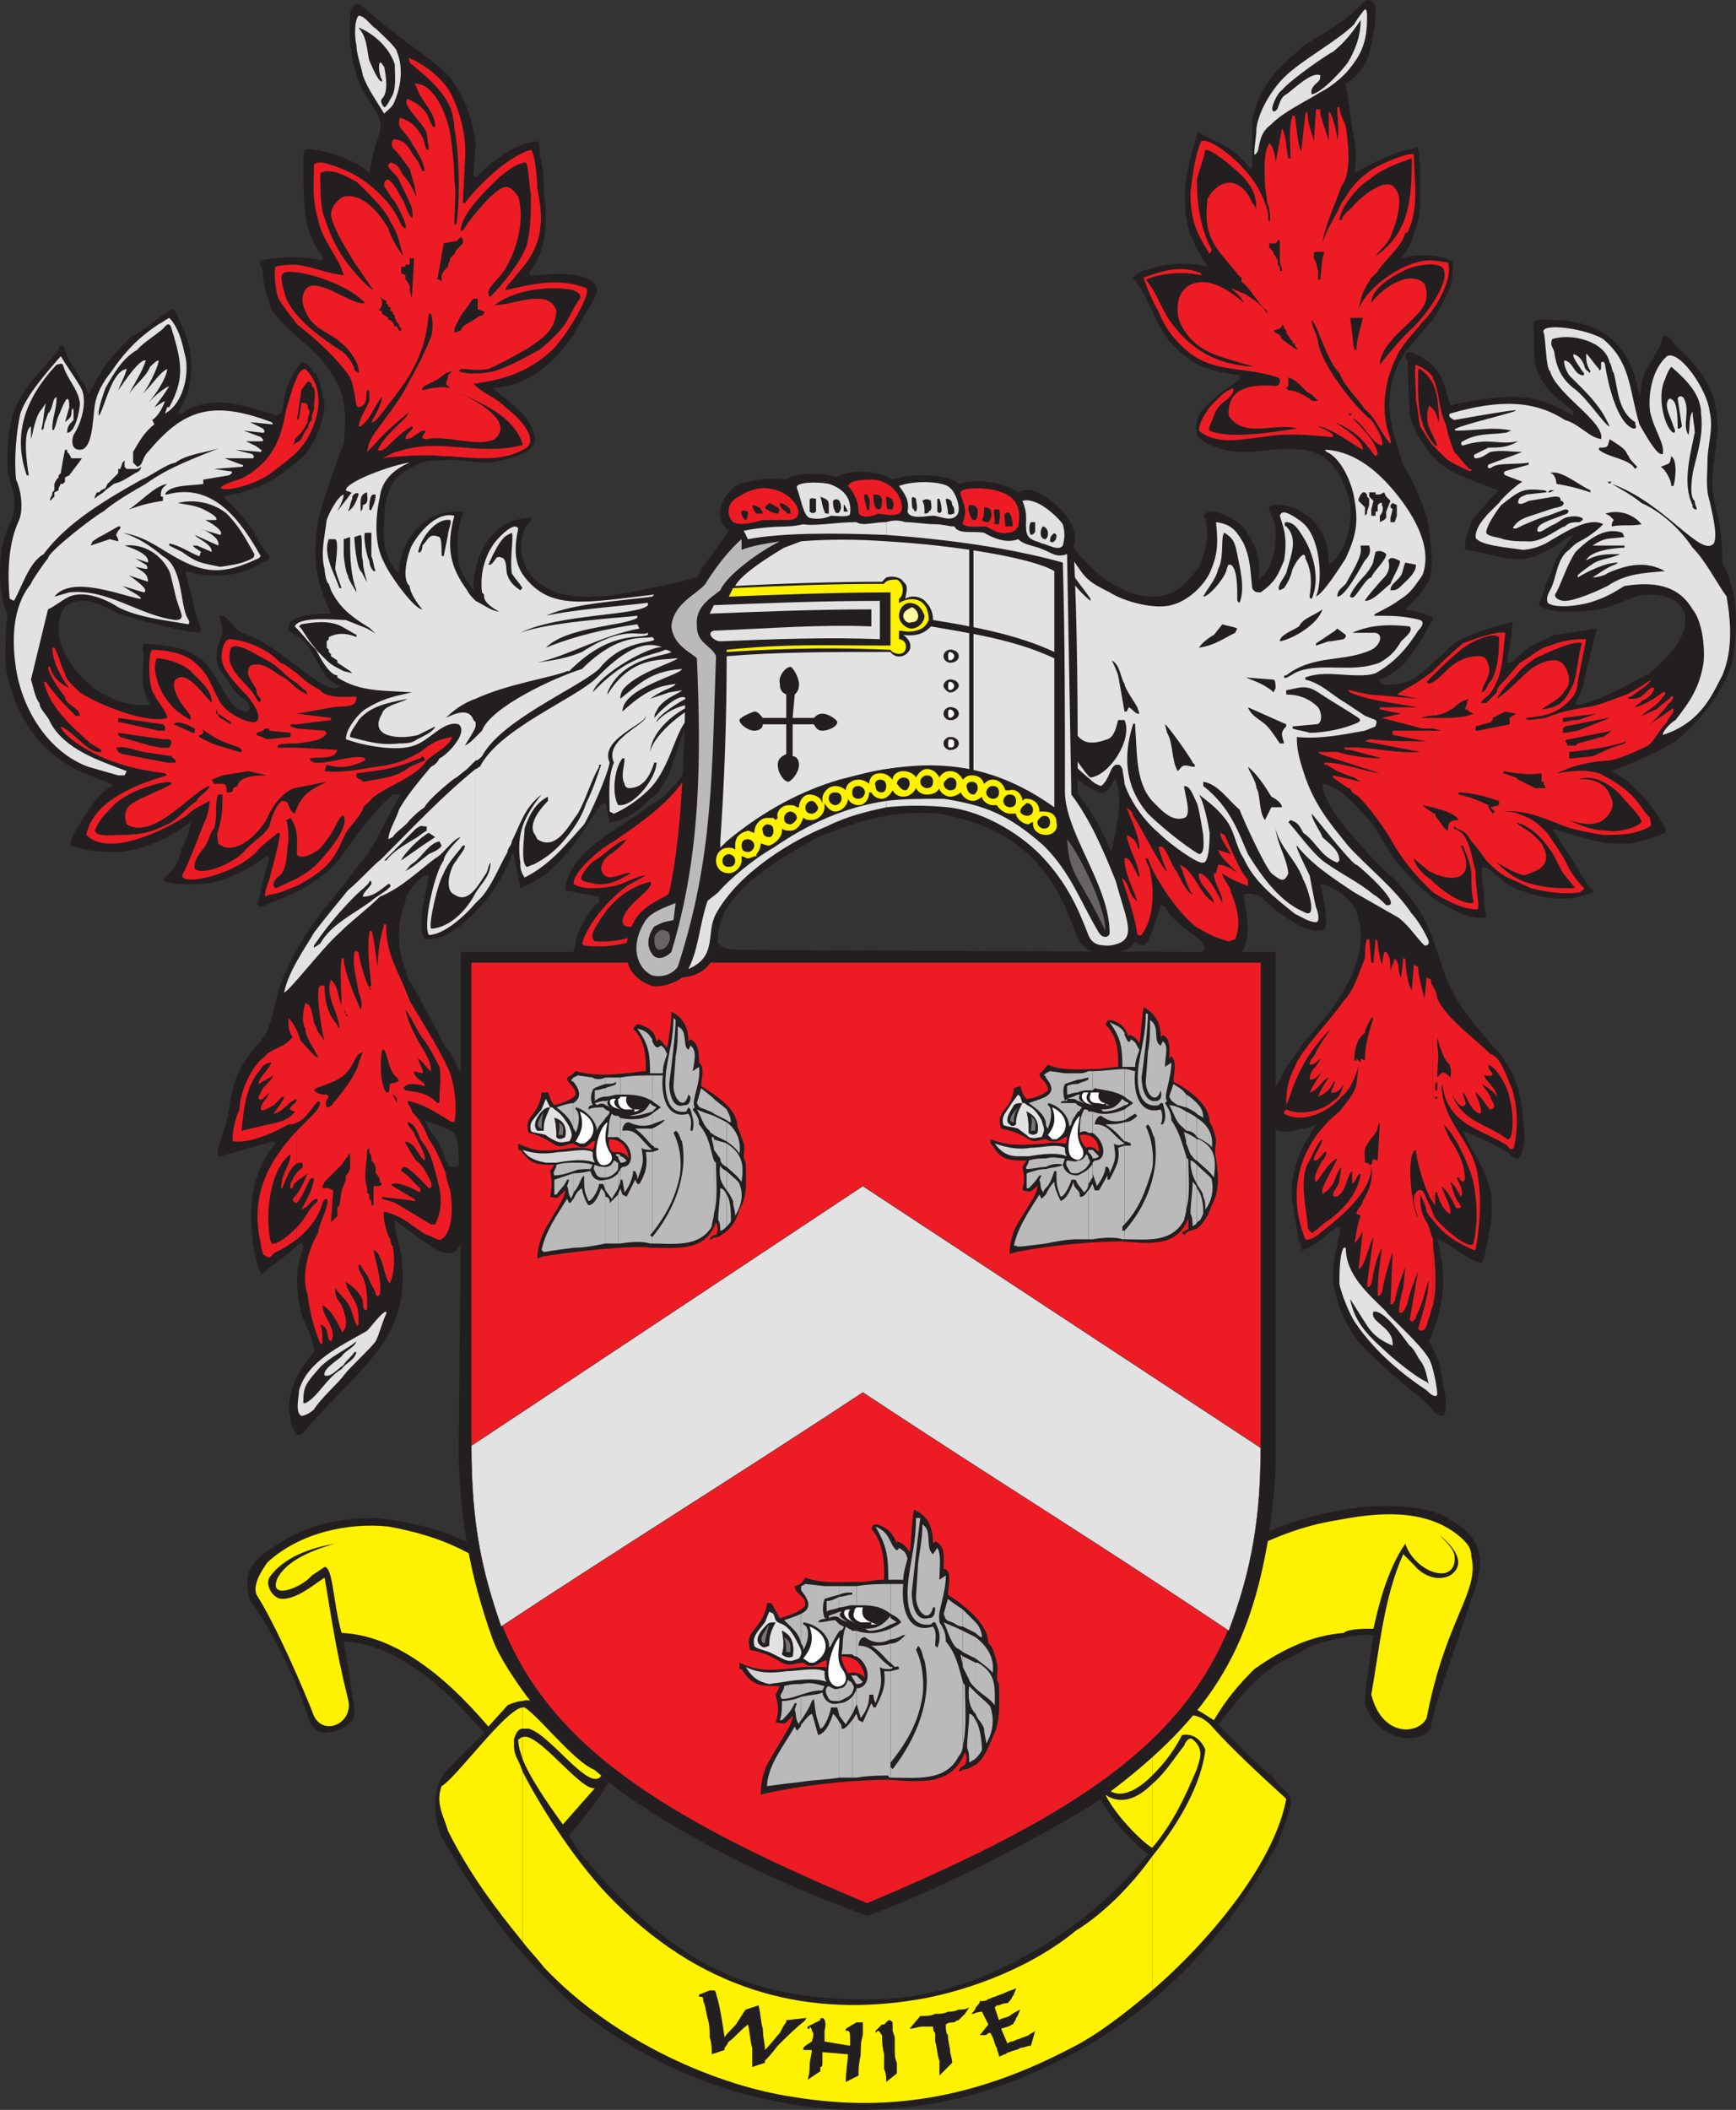 <svg xmlns="http://www.w3.org/2000/svg" width="611.974" height="743.641"><rect width="100%" height="100%" fill="#333333" stroke="none"/><path fill="#231f20" fill-rule="evenodd" d="M124.167 597.281c.75 4.5 1.5 9-.75 9.75-3 3-5.25 3-8.25 3.75-6 0-6-5.25-7.5-8.25-3-9.75-12.75-30-19.5-38.25-2.25-8.25-.75-12 4.5-16.5 14.25-10.5 25.5-12.75 40.5-12.75 26.25 3 41.25 12 57 26.25 15 16.5 34.5 45 24 67.5-3 5.25-9 12.75-13.5 18 2.25 4.5 4.5 7.5 6.75 9.75 30 35.25 55.5 46.5 90 48 16.5.75 30.75-.75 48-7.5 22.5-9 43.5-24 59.25-43.5-21-17.25-24-35.25-21.75-45.75 7.5-25.5 38.25-67.5 91.5-75.75 12-2.25 27-1.5 34.5 2.25 9.75 5.25 17.25 11.25 9.75 29.25-2.25 8.25-14.25 39.75-14.25 45.75-5.25 6.75-20.25 3-23.25-9 0-6 2.25-18 3-24-3.75-.75-21.75 2.25-25.5 6-13.5 6-17.25 10.5-29.25 25.5 6 6 11.25 12 19.5 18.75 1.5 3 6 5.25 6 7.5.75 3-3 11.25-4.5 15.75-19.5 36-48 65.25-88.5 81.75-22.5 9.75-44.25 12.75-66 12-36.75-2.25-67.5-15.75-93-36-21-19.5-32.25-34.5-47.25-60-2.25-5.25-4.5-17.25 2.25-24l12.75-12.75c-17.25-20.25-33.75-31.5-49.5-32.25 1.5 8.25 2.25 13.5 3 18.75"/><path fill="#fff200" fill-rule="evenodd" d="M406.167 654.281v47.25c22.5-19.5 43.5-46.5 47.25-67.5l-.75-.75c-7.5-6.75-18.75-17.25-24.75-24-3-3.75-6.75-5.25-9-4.5-.75 0-6 7.5-12.75 13.5v7.5c3.75-3.75 7.5-8.25 10.5-14.25 3.75-.75 6.75 1.5 8.25 5.25-1.5 12-9 25.5-18.75 37.5"/><path fill="#fff200" fill-rule="evenodd" d="M406.167 628.781v22.5c7.5-9 11.25-17.25 15.75-27.75.75-3 3-6.75-1.5-10.5-.75-.75-2.25 0-3 2.25-3 3.75-6.75 9.75-11.25 13.5"/><path fill="#fff200" fill-rule="evenodd" d="M406.167 574.031v40.5c3.75-4.5 7.5-7.5 11.25-12 2.25-2.25 6.75 1.5 10.5 3.75 4.5-7.5 8.25-12 14.25-18 10.5-7.5 21-12 31.5-12.75 1.5-1.5 7.5-1.5 10.5-1.5 1.5-6.75 4.5-20.25 11.25-30 1.5 5.25 7.5 10.5 12.75 10.5 3 0 5.25-2.25 4.5-6.75-.75-2.25-2.25-3.75-5.25-6.75 3.75 3 10.5 9.75 3.75 14.25-4.5 2.25-9.75 0-12.75-3.75l-3.75-3.75c-6.75 15-8.25 32.25-11.25 49.5 3.75 15 16.5 14.25 19.5 8.25 6.75-35.25 18.75-44.25 15.75-57 0-3-1.5-4.5-3-6-12.75-12-32.25-9-44.25-6.75-24 3.75-48 18-65.25 38.25"/><path fill="#fff200" fill-rule="evenodd" d="M406.167 614.531v-40.5c-8.25 10.5-15 21-18.75 33-3 9 2.25 24 17.25 9 .75-.75 1.5-.75 1.5-1.5"/><path fill="#fff200" fill-rule="evenodd" d="M406.167 625.781v-7.5c-6.75 6.75-15 11.25-20.25 1.5 2.25 15.75 11.25 15 20.25 6"/><path fill="#fff200" fill-rule="evenodd" d="M406.167 651.281v-22.5c-5.25 5.25-11.25 7.5-16.5 3.75 3.75 7.5 12.75 16.5 16.5 18.75m0 50.25v-47.25c-7.5 10.5-17.25 20.25-27 26.25-17.25 14.25-42 22.5-59.25 24.75-36.75 5.25-73.5-3.75-105.75-37.5-12.75-13.5-24.75-33-30-43.5v60c2.25 3 5.25 6 7.5 9 25.5 27 62.25 42 87.75 45.75 36 6 66.75-.75 98.25-17.25 9-4.5 18.75-12 28.5-20.25"/><path fill="#fff200" fill-rule="evenodd" d="M184.167 612.281v7.5c2.25 6 8.25 15 14.25 23.25l11.25-12.75c-5.25.75-20.25-20.25-25.5-18"/><path fill="#fff200" fill-rule="evenodd" d="M184.167 601.781v7.5h2.25c8.25 2.25 23.25 25.5 26.25 15-6.75 1.5-21.75-18.75-27.75-22.5h-.75"/><path fill="#fff200" fill-rule="evenodd" d="M184.167 560.531v39c2.25-.75 4.5 0 6.75 2.25 5.25 6.75 19.5 23.25 22.5 19.5 2.25-22.5-11.25-44.25-26.25-58.5-1.5-.75-2.25-1.5-3-2.25m0 39v-39c-15.75-12.75-27-18.75-47.25-22.5-14.25-1.5-31.5 2.25-42.75 12.75-1.5 2.25-5.25 7.5-3.75 11.25 6.75 10.5 16.5 33 20.25 42.75 3.75 7.5 14.25 2.25 12-6-4.5-18-6-30-8.25-42.75-4.5 3-9.75 7.5-15 7.5-3 0-6-4.5-4.5-7.5 5.25-7.5 15-10.5 23.25-12-10.5 3-17.25 6.75-20.25 12-3.75 8.25 8.25 3.75 12-.75l4.5-3c3 0 3 12.75 6 23.25 17.25.75 34.5 12.75 51.75 33l6.75-7.5c1.5-.75 3.75-1.5 5.25-1.5m0 9.75v-7.5c-6 .75-23.25 24.75-28.5 27.75-2.25 6 .75 10.5 2.25 15.75 7.5 15 16.5 27 26.25 39v-60c-.75-2.25-1.5-3.75-2.25-5.25-.75-2.25-.75-2.25-.75-6 .75-2.25 1.5-3.75 3-3.75"/><path fill="#fff200" fill-rule="evenodd" d="M184.167 619.781v-7.5c-.75 0-.75.75-1.5.75 0 2.25.75 4.5 1.5 6.75"/><path fill="#231f20" fill-rule="evenodd" d="M458.667 405.281v35.25h.75c.75 0 3-1.5 4.5-2.25 2.25-1.5 6-5.25 8.25-6 .75.75-.75 5.25-.75 6.75-1.5 5.25-2.25 11.25-.75 16.5 1.5 6 3 9.75 7.5 16.5 4.5 5.25 10.5 10.5 15.75 15 4.5 3.75 7.5 6 10.5 9 .75 1.5 2.25 3 4.5 3 .75-.75.75-4.5.75-6-.75-4.5-1.5-8.25-2.25-12.75-.75-1.5-2.25-5.25-3.75-7.5 3.75-8.25 7.5-19.5 3-36 3 .75 11.25 7.5 15 8.25.75 0 .75 0 1.5-1.5 1.5-7.5 3.75-15.75 2.25-24-2.25-9-6.75-13.5-9.75-21 5.25 2.25 9 3.75 14.25 6.75 2.25.75 3 3 4.5 3 2.25.75 3-6 3-7.5-.75-14.25-2.25-23.25-12-33-6.75-8.25-11.25-12.75-15.75-23.25-1.5-4.5-3.75-12-6-17.25-2.25-6-8.25-13.5-12-17.25-6.75-6-13.5-13.5-19.5-21-2.25-3-6-9-6-12.75 7.5 1.5 12 8.25 17.25 13.5 3 4.5 7.5 12.75 9.75 15 3.75 4.5 9 9.75 13.5 12.75 5.25 3 9.75 6 15.75 6 1.5 0 1.5-.75 1.5-1.5-.75-1.5-.75-5.25-.75-7.5-.75-3-.75-5.25-.75-8.25 0 0 0-.75.75-.75 3 .75 6 6 12.75 8.25 8.25 3 16.5 4.5 25.5.75.75-.75-.75-1.5-.75-1.5-3.75-4.5-5.25-9-8.25-12.75-1.5-2.25-3.75-6-5.25-8.25 8.25 2.25 16.5 6 27 5.25 3 0 11.25-3 12.75-3.75.75-.75 0-2.25-.75-3-3.75-6.75-9.75-14.25-18-18.75 7.5-3 15-6 22.5-10.5 9-7.5 18-18.75 20.25-29.25 1.5-10.5 2.25-22.5-3.75-33.75 0-8.25-.75-13.5-3-22.5-2.25-10.5 3-21 .75-31.5-.75-6-3.75-11.25-8.25-16.5-2.25-3-6-5.25-7.5-8.25-2.25-1.5-2.25-1.5-3-.75-.75 4.5-4.5 8.25-6.75 13.5-.75 2.25-.75 4.5-1.5 7.5-1.5-9-4.5-17.25-12.75-22.5-5.25-3-11.25-4.5-17.25-4.5-1.5 0-6-.75-7.5.75.75 4.5 0 9.75.75 15 2.25 7.5 6 10.5 13.5 16.5v1.5c-12-6.75-18-9-43.5-3.75-2.25-9-3.75-15-14.25-18.75-.75 0-1.5 0-1.5 2.25.75.75.75.75.75 1.5l.75 18.75c2.25 6.75 6 12.75 11.25 17.25 6 4.5 15 6.75 19.5 9 .75 0 .75 0 0 .75-3.75 3.75-5.25 6-8.25 9-1.5 3-3 7.5-3 10.5v.75c8.25.75 16.5 5.25 24.75 2.25 3-1.5 5.25-2.25 7.5-3.75s3.75-3 6-3.75c-1.5 2.25-3 3.75-4.5 6-2.25 3-3 6.75-4.5 9.75-.75 2.25-1.5 3.75-2.25 6.75-.75.75-1.5 3 0 3 2.25.75 4.5 1.5 7.5 1.5 13.5 0 14.25-.75 25.5-5.25 3-.75 13.5-2.25 17.25 5.25 2.25 7.5-3.75 14.25-12 21.75-9 4.5-15.75 9-25.5 11.25l-.75-.75c.75-2.25 3-4.5 3-8.25l4.5-18c-4.5.75-10.5 1.5-15 2.25-7.5 3.75-9 3.75-14.25 9-.75.75-.75.75-2.25.75 0-3.75 1.5-7.5 1.5-11.25 0-1.5.75-3 0-3l-8.25 2.25c-6 2.25-12 3.75-15.75 9-4.5 3-7.5 7.5-12.75 9.75-3 .75-6 1.5-9 .75-.75-.75-.75-.75-.75-1.5 3-.75 5.25-3 7.5-4.5 2.25-2.25 3-3.75 5.25-6.75s3.75-6 5.25-9c.75-.75.75-.75.75-1.5-2.25-1.5-6-2.25-9.75-3 1.5-1.5 6.75-6 9-12 .75-5.25 0-9.75-.75-17.25-.75-5.25-5.25-15.75-9-21.75-1.5-4.5-3.75-11.25-4.5-16.5-1.5-11.25 2.25-18.75 5.25-23.25.75-.75 6.75-8.25 9-10.5 3-3.75 5.25-9 6.75-12 .75-2.25 1.5-8.25.75-9.75h-.75c-4.5-2.25-12-2.25-17.25-.75 1.5-1.5 4.5-6.75 4.5-9 1.5-3 2.25-6.75 2.25-11.25v-12.75c-.75-1.5 0-3.75-.75-5.25 0-.75 0-.75-.75-.75-2.25.75-3.75.75-6 1.5-6 2.25-10.5 4.5-15.75 7.5.75-4.5.75-10.5-.75-15.75l-2.25-15.75c3.75-2.25 6.75-6 8.25-10.5 1.5-6.75 2.25-9.75 2.25-16.5-.75-2.25-2.25-3-3.75-2.25l-3 3c-5.25 5.25-12.75 9-19.5 13.5v141.75c2.25 0 3.75.75 6 1.5 6.75 3 9.75 11.25 11.25 17.25.75 6-.75 17.25-7.5 21.75 0-9.75-3.75-15-9.75-18.75v146.25c3 1.5 5.25 1.5 7.5 1.5 3-.75 0-13.5-.75-16.5 4.5.75 9.75 4.5 12 8.25 4.5 9 2.25 21-6 33-2.25 3.75-8.25 10.5-12.75 15.75v29.25c2.25 0 3.75-.75 5.25-1.5-1.5 3-3.75 6-5.25 9"/><path fill="#231f20" fill-rule="evenodd" d="M458.667 158.531V16.781l-2.25 2.25c-9 7.5-12 12.75-15 22.5v17.25l-.75.75c-6-8.25-11.25-9-18-12.75-.75-.75-.75 0-.75.75-3 10.5-5.25 18-3.75 29.25.75 6.75 5.25 13.5 7.5 17.25-10.5-3-24 .75-26.25 3.75 8.25 10.5 6.75 19.5 19.5 28.5 4.5 3.75 12 5.25 18 6v1.5c-5.25 3.75-9 6-13.5 11.25-1.5 2.25-2.25 5.25-1.5 8.25 1.5 2.25 4.5 3.75 7.5 4.5 9.75 3.75 19.5-.75 29.25.75m0 168v-146.25s-.75 0-.75-.75c-3-.75-8.25-3-10.5-.75-.75.75 2.25 3.75 2.25 9s-.75 12.75-6 16.5c.75-8.25-.75-11.25-4.5-17.25-2.25-3.75-8.25-6-11.25-6.75-.75 0-3 0-3.75 1.5 0 0 .75.75.75 1.5 1.5 6 0 11.25-2.25 16.5-4.5 6-8.25 10.5-16.5 10.5s-16.5-5.25-22.5-11.25c-3-3-6-6.75-8.25-10.5l-52.5-12.75c-.75 10.5-3.75 32.25-.75 32.25 2.25.75 9.75-1.5 13.5-2.25-6 10.5-7.5 27-.75 29.25 3.75 1.5 9-4.5 12.75-9-5.25 12.75-.75 42 8.25 41.25 5.25.75 9.75-7.5 12.75-12.75 3 14.25 11.25 21.75 18.75 24.75 3.75 1.5 5.25-6 6-4.5 3.75 12.75-3.75 27.75-3.75 39.75-.75 6.75 6.75 17.25 13.5 18.75 2.25-.75 5.25-12 6-14.25 1.5 0 1.5.75 3 3 3 3.75 6.75 6 10.5 9 2.25 1.5 2.25 4.5.75 4.5l-162.75-.75c-10.5 0-9.75-6-8.25-14.25 2.25-15 6.75-30 15-44.25-5.25-8.25-11.25-15.75-21-23.25 4.5-12 6.75-44.25 6-51.75 0 0-10.5 3.75-23.25 6v74.25c1.5-.75 3-2.25 3.75-3.75 2.25-3.75 3.75-6 4.5-9.75 1.5-3 2.25-7.5 3.75-10.5.75 0 1.5-.75 2.25-.75 3.75 5.25-2.25 18-7.5 21.75-1.5 2.25-3.75 3.75-6.75 5.25v48c3.75-2.25 6.75-4.5 6.75-5.25 0 3 0 7.5 1.5 9.75h-8.25v302.25c27 16.5 46.5 25.5 76.5 36.75 27-9.75 62.25-28.5 80.25-39.75 40.5-29.25 54.75-53.25 61.5-95.25.75-6.75 2.25-15.75 2.25-26.25v-116.25c1.5 1.5 5.25 1.5 9 0v-29.25c-1.5 3-3.75 5.25-4.5 6.75-.75 0-3.75 7.5-4.5 7.5v-47.25h-12c3.75-3.75 1.5-15 .75-20.25 2.25-.75 3.75 0 6 .75 4.5 4.5 9.75 8.25 14.25 10.5"/><path fill="#231f20" fill-rule="evenodd" d="M458.667 440.531v-35.25c-.75 2.25-1.5 3.75-1.5 4.5-1.5 3.75-2.25 9-1.5 14.25s1.5 9 2.25 13.5c.75.75.75 2.25.75 3m-229.5-159v-74.25c-12.75 3-29.25 5.25-37.5-.75-6.75-3.75-9.75-12-6.75-20.25.75-1.5 3-3 2.25-3.75-12.75 0-20.25 12-20.25 24.75v.75c-2.25-3-4.5-6-5.25-9.75-.75-6.75-.75-11.25 1.5-17.25v-.75c-3 0-5.25 0-7.5.75v149.25c8.25-3.75 18-13.5 23.25-25.5.75-1.5 1.5-2.25 1.5-3.75h.75c.75 3.75 1.5 7.5 2.25 12 13.5-5.25 20.25-17.25 27.75-28.5.75-1.5 2.25-1.5 2.25-1.5.75 1.5.75 5.25 1.5 6.75 3.75 0 10.5-3.75 14.25-8.25"/><path fill="#231f20" fill-rule="evenodd" d="M229.167 331.781v-48c-11.25 9-28.5 15.75-30 30l12 2.25c0 2.25 0 2.25-1.5 3-2.25 3-6.75 9.75-6.75 13.5l-.75 3h-39.75v42.75l-3.75-7.5c-.75-.75-2.25-2.25-3-4.5v30.75l4.5 2.25c1.5 2.25 1.5 6.75 1.5 11.25-.75.75-2.25.75-3 .75-.75-.75-.75-1.5-1.5-2.25-.75-1.5-.75-3-1.5-4.5v36.75h.75c3.75 1.5 5.25-1.5 6-3l-.75 74.25c.75 24 3.75 42 12 65.25 3.75 10.5 23.25 39 51 57.75 1.5.75 3 1.5 4.5 3v-302.25h-7.5c.75 0 4.5-2.25 7.5-4.5m-73.5-307.5v138c5.25-.75 10.5.75 15.75.75 6 0 15.75-3.75 16.5-6 2.25-2.25-1.5-9-3.75-11.25-3-3-10.5-9-10.5-9 12.75-.75 21.75-9 28.5-18.75 3-6 9-14.25 8.25-16.5 0-1.5-2.25-3-4.5-3.75-6.75-2.25-12.75-.75-18.75-.75l-.75-.75c4.5-6 6-11.25 6-20.25 0-6-.75-5.25-.75-11.25 0-3.75-.75-7.5-1.5-11.25 0-2.25 0-3.75-.75-3.75-8.25.75-16.5 7.5-21.75 12.75l-.75-.75.75-10.5c-.75-9-3.75-16.5-9-24l-3-3m0 138v-138c-5.25-4.5-11.25-8.25-16.5-12.75-4.5-3-8.25-6.75-12-9.75-2.25-1.5-3.75 1.5-3.75 3.75-.75 9 .75 20.25 5.25 27.75 1.5 2.25 4.5 6.75 5.25 9s0 4.5-.75 6.75c-1.5 3-2.25 9-3 12-3-3-6.75-4.5-10.5-6-4.5-1.5-10.5-3-12-2.25-.75.75-.75 3-.75 4.5 0 6.75 0 12 .75 18.75.75 5.25 3 10.5 6 14.25v1.5c-7.5-1.5-14.25-1.5-21.75 0-.75.75 0 2.25.75 3.75 0 5.25 2.25 11.25 3 13.5 6.75 9.75 16.5 13.5 22.5 24.75 2.25 3.75 4.5 9 3 22.5-3 8.25-6.75 18-9 27-2.25 13.5-.75 21.75 4.5 33-3 0-14.25 0-15 4.5-.75 1.5 2.25 3 3.75 3.75 4.5 3 6 9.75 10.5 15 1.5.75 2.25 1.5 3.75 2.25-1.5 2.25-6.75-.75-8.25-2.25-9.75-6-15-12.75-26.25-16.5-3-1.5-5.25-6.75-7.5-6-1.5 0 2.25 3.75 0 8.25-1.5 3.75-2.25 8.25.75 12s3 6 7.5 9c2.25 1.5 3 4.5.75 4.5-5.25-.75-6.75-6-9.75-10.5-2.25-3.75-3.75-6.75-7.5-9-6-3.75-12-3.75-18.75-4.5 0 0-.75 1.5 0 3.75 0 6-1.5 10.5 1.5 16.5.75.75.75 1.5 0 1.5-13.5.75-26.25-9-30.75-21.75-1.5-5.25-.75-11.25 2.25-13.5 6-3.75 12 0 18 3 7.5 2.25 10.5 3 19.5 5.25 3.75.75 9.75 2.25 9.75.75-.75-3.75-2.25-6-3-10.5 0-1.5-3-9.75-2.25-10.5 7.5 2.25 15 2.25 22.5-.75l6-3c.75 0 .75-.75.75-1.5-2.25-3-4.5-6-5.25-8.25-2.25-3.75-8.25-10.5-10.5-12v-.75c3-.75 6.75-1.5 10.5-3 6.75-2.25 12-6.75 16.5-10.5s8.25-13.5 8.25-19.5c-.75-3-1.5-7.5-3-10.5-.75 0-1.5-.75-1.5-1.5-1.5-1.5-2.25-2.25-3.75-2.25-3 3.75-3 4.5-4.5 7.5s-1.5 6.75-2.25 9.75l-1.5 1.5c-10.5-3-21-7.5-31.5-2.25l-2.25 1.5h-1.5c1.5-3 3-5.25 3.75-8.25 1.5-6 1.5-12.75-.75-18.75-.75-2.25-2.25-5.25-3-7.5-.75-1.5-1.5-2.25-2.25-2.25s-1.5 1.5-2.25 1.5c-4.5 3-7.5 6-12 8.25-2.25 2.25-6 6-8.25 9-1.5 1.5-6.75 11.25-6.75 11.25-.75-3-2.25-4.5-4.5-8.25-3.75-6-3.75-7.5-4.5-9-.75 0-1.5 0-1.5 1.5-4.5 6-12 12-15.75 21.75-2.25 6.75-2.25 12-2.25 20.25 1.5 9 3.75 9 1.5 18-1.5 2.25-3.75 9-3.75 12-.75 3.75-.75 15.75 2.25 21-.75 6-.75 11.25-.75 17.25.75 9.75 6 21 12 27.75 7.5 8.25 15 11.25 25.5 15v.75c-5.25 3-7.5 7.5-10.5 12-1.5 3-3.75 5.25-3.75 7.5-.75.75 0 1.5 0 1.5 6 2.25 11.25 2.25 17.25 2.25 9.75-1.5 16.5-4.5 24.75-10.5 0 3.75-3 8.25-3.75 11.25 0 3-3.75 6.75-5.25 8.25-.75.75-.75 1.5 0 1.5 6.75 1.5 17.25 1.5 24-2.25 4.5-1.5 8.25-4.5 12-6.75l.75.75c-1.5 4.5-3 11.25-3.75 15-.75.75-.75 1.5.75 2.25 8.25-3.75 14.25-5.25 21.75-11.25 5.25-3.75 8.25-9 12-14.25 4.5-5.25 6.75-9 12.75-14.25h3c-5.25 7.5-9.75 20.25-15 24.75-3 4.5-6.75 9-10.5 13.5-6 7.5-11.25 15-15 24-3.75 6.75-3.75 14.25-6.75 21-.75 2.25-3 4.5-4.5 6-4.5 6-6.75 9.75-8.25 17.25-.75 5.25-1.5 9-3 13.5-.75 2.25-3 8.25-.75 7.5l18.75-5.25.75.75c-6.75 7.5-9.75 18.75-8.25 32.25 0 3.75 1.5 9.75 3 13.5.75 0 .75.75 1.5-.75 3.75-3 7.5-5.25 11.25-9 3-2.25 2.25 1.5 1.5 3-2.25 6.75-1.5 14.25 0 21 1.5 4.5 4.5 9 4.5 13.5-4.5 5.25-10.5 14.25-8.25 23.25 0 2.25.75 3.75 2.25 6 .75 0 1.5 0 2.25-.75 6.75-8.25 12.75-13.5 19.5-21 7.5-8.25 12.75-15 15-26.25.75-5.25.75-10.5 0-15.75-.75-3.75-2.25-7.5-2.25-12 3 2.25 10.5 8.25 16.5 11.25v-36.75c-.75 0-.75-.75-.75-1.5-1.5-2.25-3-3.75-4.5-6.75l-.75-1.5c1.5.75 3.75 1.5 6 2.25v-30.75c-3.75-6.75-9-17.25-12-21.75 0-.75-2.25-6.75-2.25-7.5-1.5-7.5-.75-12.75 1.5-19.5 0-3 6.75-10.5 8.25-9-.75 5.25-4.5 18-1.5 22.5 1.5 0 3.75 0 6-.75v-149.25c-10.5 3-15 13.5-15 21-4.5-3.75-6-11.25-5.25-18 0-5.25.75-10.5 3.75-15 2.25-2.25 5.25-4.5 8.25-5.25 2.25-1.5 5.25-1.5 8.25-1.5"/><path fill="#ed1c24" fill-rule="evenodd" d="M505.167 436.781v23.25c1.5-6.75.75-14.25 0-21.75v-1.5m0-89.25v82.5c3.75 5.25 9 8.25 14.25 10.5h.75c1.5-8.25 2.25-18 .75-26.25-1.5-12-12.75-18.75-12.75-32.25.75 1.5.75 3.75 1.5 5.25 3.75 9.75 13.5 11.25 21.75 16.5.75 1.5 1.5 1.5 2.25.75 1.5-6.75 1.5-14.25-.75-21-1.5-3-3.75-11.25-7.5-12-6-6-15-12-18.75-19.5 0-1.5-.75-3-1.5-4.5m0-90v57c3.75 2.25 9.75 6 15.75 6 .75-2.25-.75-6-.75-13.5-1.5-5.25-1.5-8.25-3.75-12-.75-1.5-2.25-2.25-3.75-3-.75-.75.75-.75.75 0 2.25.75 3.75 1.5 5.25 4.5 1.5 1.5 3.75 4.5 5.25 6.75 2.25 2.25 4.5 4.5 7.5 6l8.25 3.75c6 1.5 11.25 2.25 17.25 1.5.75-.75 1.5-.75 1.5-1.5-2.25-2.25-4.5-5.25-6-8.25-.75-2.25-6-9.75-6-9.75-.75-1.5-4.5-5.25-7.5-6.75-3.75-1.5-4.5-2.25-9-2.25 7.5-.75 14.25 2.25 21.75 5.25 4.5 1.5 9 2.25 13.5 3 6 0 11.25 0 16.5-3 .75-.75 0-1.5 0-3-2.25-2.25-3.75-5.25-6-7.5-3.75-3.75-7.5-6-12-8.25-5.25-1.5-9.75-.75-15 0l3.75-1.5c3-1.5 11.25-3 15-3 4.5-.75 12-4.5 13.5-5.25 2.25-1.5 3.75-5.25 6.75-8.25 0-.75 1.5-2.25 2.25-3.75 0-.75 0-1.5-.75-.75-3 2.25-4.5 3-7.5 5.25 2.25-2.25 4.5-4.5 6.75-7.5.75 0 2.25-3 .75-2.25-1.5 1.5-3.75 3-5.25 4.5-2.25.75-3 1.5-5.25 2.25 2.25-2.25 6-3.75 7.5-6.75.75 0 1.5-2.25 0-1.5-3 2.25-6.75 4.5-9.75 5.25 0-.75 2.25-1.5 2.25-2.25 2.25-.75 3.75-2.25 4.5-4.5-.75-.75-2.25.75-3.75 2.25s-3 1.5-5.25 1.5c-.75 0 0-.75.75-.75l5.25-3.75.75-.75c1.5-1.5 1.5-1.5 0-.75-2.25 1.5-4.5 3-7.5 4.5-4.5 1.5-9 3.75-14.25 4.5-4.5.75-9 1.5-14.25 3.75l-6 .75-1.5-.75h.75c6.75-.75 10.5-1.5 15-6 1.5-1.5 3-3.75 3-6.75l3-15h-1.5c-3.75 0-7.5.75-11.25 2.25-3.75.75-7.5 4.5-10.5 6-2.25 2.25-3.75 4.5-6 6.75-1.5 1.5-2.25 2.25-2.25 3.75l-3.75 3.75h-1.5c-.75 0 0-.75.75-1.5 2.25-1.5 3-3 4.5-6 2.25-5.25 2.25-11.25 3-17.25-3-.75-11.25 2.25-15 3.75-4.5 3.75-7.5 6.75-10.5 9.75v20.25l3 .75h-3m0-124.5v24l4.5 4.5c3 2.25 5.25 3 8.25 4.5 1.5 0 .75-.75 0-.75-1.5-1.5-3.75-4.5-5.25-6-1.5-3.75-2.25-6-3-9.75-2.25-4.5-2.25-10.5-3.75-14.25 0-.75-.75-1.5-.75-2.25m0-41.25v17.25c3.75-5.25 6.75-12.75 5.25-16.5l-5.25-.75"/><path fill="#ed1c24" fill-rule="evenodd" d="M505.167 109.031v-17.25c-9-.75-23.25 9-26.25 17.25.75-3.75 1.5-6.75 3.75-9.75.75-2.25 2.25-2.25 3-3.75 3-4.5 8.25-8.25 9.75-13.5h.75l1.5-3.75c2.25-8.25.75-15.75.75-24h-.75c-3 0-13.5 4.5-15.75 6.75-5.25 3.75-6.75 7.5-9 10.5-2.25 5.25-5.25 9-6.75 14.25.75-6 5.25-15.75 6.75-20.25 3.75-4.5 2.25-15.75 1.5-21-.75-2.25-2.25-4.5-2.25-6.75h-.75c0 4.5.75 7.5 0 12 0-2.25-.75-5.25-1.5-7.5 0-.75-.75-1.5-.75-2.25l-.75-.75v10.5c-.75-3-2.25-6.75-3-9.75v-1.5h-1.5l-.75 11.25c-.75-3-2.25-6.75-2.25-9.75v-.75l-.75.75-1.5 13.5c-1.5-3.75-1.5-9-2.25-12.75h-.75c-1.5 3.75-.75 11.25-.75 15h-.75c-.75-3-.75-8.25-2.25-10.5l-2.25 12c0-1.5-.75-6-2.25-6.75-2.25 3.75-1.5 9.75-1.5 14.25 0 2.25.75 4.5.75 6.75.75.75 1.5 6 .75 6.75-.75-1.5 0-3-.75-4.5-1.5-5.25-4.5-10.5-8.25-14.25-2.25-3-12-11.25-15-9.75-2.25 5.25-3 12-3.75 18 0 9 1.5 13.5 6.75 21.75l.75-1.5c-4.5-8.25-5.25-18-5.25-24.75.75-3 2.25-6.75 3-10.5 3 0 11.25 7.5 13.5 9.75 3.75 4.5 4.5 6.75 4.5 12.75 0-1.5 0-2.25-1.5-3.75-2.25-6-8.25-10.5-14.25-3.75l-1.5 2.25c-1.5 13.5 2.25 16.5 9.75 25.5.75.75.75 1.5 2.25 2.25v1.5c3 2.25 5.25 6.75 8.25 9.75.75 0 .75.75.75 1.5-1.5-3-5.25-5.25-7.5-6.75l-5.25-2.25c1.5 1.5 3.75 3 4.5 5.25l-.75-.75c-4.5-3.75-11.25-8.25-17.25-6s-6 9.75-4.5 13.5c5.25 11.25 14.25 12 26.25 15.75-13.5-.75-22.5-6-30-16.5-3-4.5-4.5-9.75-8.25-14.25 5.25-2.25 13.5-3 19.5-1.5v-.75c-7.5-3-13.5-.75-20.25 1.5.75 3 3.75 9.75 5.25 12 2.25 6 6 10.5 10.5 14.25 9 7.5 21 5.25 31.5 9 1.5.75.75 3-.75 3-9-.75-17.25.75-16.5 10.5 5.25 8.25 16.5 2.25 24 4.5-9.75 1.5-24 3.75-30.75.75-.75-.75.75-3 1.5-5.25s1.5-3 3-4.5c2.25-1.5 4.5-3.75 3.75-5.25-3.75 1.5-5.25 3.75-8.25 6.75-1.5 2.25-3.75 5.25-3.75 8.25 6 5.25 15 3 22.5 2.25 8.25-1.5 16.5-.75 24 0 .75 0 .75 0 .75-.75-1.5-1.5-3.75-2.25-5.25-3 3.75 0 12.75 6.75 15.75 8.25 0-3.75-6.75-7.5-9.75-9.75 6.75 3 9.75 6 13.5 11.25l.75.75.75-.75c-.75-4.5-5.25-9-9-12.75 4.5 2.25 6.75 9 10.5 9.75.75-1.5-1.5-6-3.75-9-3.75-3-6.75-6.75-9.75-10.5-3.75-5.25-7.5-10.5-9-16.5 0-3-2.25-5.25-2.25-8.25 2.25 2.25 5.25 14.25 9.75 18.75 2.25 5.25 6 8.25 9 12.75 3.75 3 5.25 7.5 8.25 11.25.75 1.5 1.5.75 0-3-3-9.75-.75-20.25 3.75-28.5 2.25-3.75 5.25-6.75 8.25-10.5.75-.75 2.25-2.25 3.75-4.5"/><path fill="#ed1c24" fill-rule="evenodd" d="M505.167 157.031v-24c-1.5-2.25-3-3-6-4.5-.75 0 0 9 0 12.75.75 3 .75 6 1.5 9 1.5 2.25 3 5.25 4.5 6.75m0 99.75v-20.25c-3 2.25-6 4.5-10.5 6.75l-2.25 1.5 7.5 1.5-17.25-1.5-3.75-.75-3-.75h-.75l.75.75c6.75 3 15.75 3.75 24 5.25h-13.5v.75l7.5 1.5-6.75 1.5h-.75.75l14.25 3.75h3.75m0 57.75v-57h-14.25v1.5l12 2.25c-6.75 0-13.5 0-20.25-.75l-1.5.75 19.5 3.75c-9 .75-18.75-2.25-27-1.5l.75.75h1.5l11.25 3c-5.25 0-10.5-.75-15.75-2.25h-6.75l.75.75 21 6.75c-6-.75-12.75-3.75-19.5-3.75v.75h.75l3.75 2.25 3.75 1.5 2.25.75 2.25 1.5-9.75-2.25v.75l5.25 3.75h.75l.75 1.5 2.25 1.5c3.75 3.75 7.5 9 10.5 13.5 6 11.25 12.75 17.25 15.75 20.25m0 115.5v-82.5c-.75-.75-.75-1.5-.75-2.25l-1.5-.75-.75 7.5c-.75-3-2.25-8.25-2.25-11.25l-1.5-.75-.75 9c-1.5-2.25-2.25-8.25-2.25-11.25h-.75l-.75 6.75c-1.5-2.25 0-4.5-2.25-6.75l-1.5 4.5c0-2.25 0-5.25-1.5-6.75h-.75l-.75 4.5c-.75-2.25-1.5-6-1.5-8.25l-.75-.75-.75 8.25h-.75l-.75-8.25h-.75c-.75 1.5-.75 4.5-.75 6.75-2.25 5.25-3.75 11.25-7.5 15-5.25 7.5-15 17.25-17.25 23.25-2.25 4.5-3 7.5-3 13.5.75-1.5 1.5-3.75 2.25-6 3-8.25 7.5-15 13.5-21-1.5 2.25-3.75 5.25-5.25 8.25-.75 2.25-2.25 2.25-2.25 4.5 1.5 0 2.25-.75 3.75-2.25-.75 3-3.75 3.75-3.75 7.5 2.25 0 3-1.5 4.5-3-1.5 2.25-3 4.5-4.5 7.5 3-.75 4.5-4.5 6.75-5.25-1.5 2.25-3 4.5-3.75 6.75l1.5-.75c1.5-.75 3.75-3 3.75-4.5h.75l-1.5 3.75c2.25.75 4.5-2.25 5.25-4.5-1.5 3-1.5 6-4.5 7.5-3.75 3.75-12 5.25-16.5 3l-.75.75v.75c6.75 3.75 15.75-.75 20.25-6 3-2.25 5.25-7.5 6-11.25l-.75 6.75c-.75 3.75-3.75 6.75-6 9.75-14.25 11.25-18.75 28.5-12 45 1.5.75 4.5-1.5 5.25-2.25 6.75-5.25 18-14.25 18-23.25.75 4.5-.75 8.25-3 12 0 1.5-2.25 3-2.25 4.5l1.5.75c-1.5 3.75-1.5 6.75-2.25 9.75 1.5-1.5 2.25-3 3-4.5l-1.5 13.5c2.25-.75 3.75-9 5.25-11.25l-2.25 16.5c0 1.5.75 1.5 1.5 0 .75-3.75 1.5-9 3.75-12.75-.75 5.25-1.5 10.5-1.5 16.5 0 .75.75.75 1.5-.75.75-4.5 2.25-9.75 3.75-14.25l-.75 18c0 .75.75.75 1.5-.75.75-3.75 2.25-8.25 3.75-12l-.75 7.5c-.75 2.25-1.5 6-1.5 8.25.75 1.5 2.25-.75 3-3 .75-3.75 2.25-7.5 3.75-11.25l-3 17.25c1.5.75.75.75 2.25-.75v-.75c2.25-3.75 3-8.25 4.5-12.75 0 5.25-2.25 12-3.75 17.25l.75.75c2.25 0 2.25-2.25 3-4.5.75-1.5.75-3 1.5-4.5v-23.25c-.75-1.5-1.5-5.25-2.25-6-2.25-3.75-2.25-6-2.25-9.75.75 1.5 2.25 4.5 2.25 6 .75 1.5 1.5 2.25 2.25 3m-400.5-31.5v38.25c3.75-3 6.75-6.75 8.25-10.5.75-1.5.75-3.75 2.25-3.75 1.5 1.5-3 9-3 12-3.75 6-6 15.75-3.75 21.75.75 6 2.25 12 4.5 17.25h.75c0-3 0-4.5-.75-6.75 3.75 1.5 1.5 4.5 3.75 6 1.5-2.25 0-5.25-.75-6.75s-2.25-3.75-2.25-6c3 1.5 5.25 6 6.75 9 0 .75 0 .75.75 0 1.5-2.25.75-5.25-.75-9-1.5-2.25-2.25-3-2.25-5.25v-.75c2.25 3 3.75 3.75 5.25 6.75.75 1.5 1.5 5.25 2.25 6 0 .75 0 .75.75 0 0-1.5 0-5.25-.75-6.75-.75-2.25-3.75-6-3.75-8.25 2.25 1.5 6 4.5 6 7.5s1.5 3 1.5 1.5c0-4.5 0-8.25-2.25-12-.75-1.5-.75-1.5-.75-3h.75c.75 2.25 2.25 3 3 5.25s2.25 3.75 2.25 5.25c.75.75.75.75 1.5 0 .75-5.25-1.5-11.25-2.25-15.75 3 .75 3.75 9 5.25 11.25 0 0 .75.75.75 0 1.5-3.75 1.5-9 .75-12.75-.75 0-.75-2.25-.75-2.25-1.5-1.5-3-9-2.25-9.75 6.75 1.5 9.75 5.25 15 8.25 1.5 0 3.75 2.25 5.25 1.5 4.5-3 3.75-13.5 3-17.25-.75-2.25-1.5-4.5-1.5-6-1.5-3.75-3.75-9-6-12-1.5-3.75-3-6.75-6-9.75 0-1.5-1.5-2.25-1.5-3.75 4.5.75 8.25 3 12 5.25 1.5.75 3 2.25 4.5 2.25.75-3 .75-10.5-1.5-17.25-2.25-6-9.75-18-14.25-25.5-3.75-10.5-8.25-15.75-8.25-26.25 0-.75 0-.75-.75-.75-1.5 5.25-2.25 9.75-2.25 15-.75-3.75-1.5-12-2.25-12.75 0 0-.75 0-.75.75-.75 6 0 12 .75 18.75h-.75l.75 1.5c-1.5-.75-4.5-11.25-4.5-13.5-.75 0-.75-.75-1.5 0-.75 5.25.75 9 1.5 14.25.75 1.5 1.5 4.5.75 6-1.5-3-6-13.5-6-18h-.75c-.75 6 0 10.5 0 16.5-1.5-3-.75-6-3.75-9-2.25 6 3 12 3 17.25-.75-.75-.75-1.5-1.5-2.25-3-3.75-3.75-8.25-3.75-12.75-2.25-.75-2.25.75-2.25 3.75 0 3.75 1.5 13.5 2.25 15.75-.75-1.5-3-3.75-3-5.25-1.5-1.5-.75-7.5-3.75-8.25-.75 2.25-1.5 6.75 0 9 0 3.75 3.75 7.5 4.5 10.5-2.25-1.5-3.75-3.75-6-6-.75-1.5-.75-2.25-1.5-3.75v32.25c3-.75 5.25-5.25 7.5-7.5l.75.75c-.75 2.25-1.5 3-3.75 5.25l-4.5 4.5m0-135v48.75c5.25-3 10.5-6 13.5-11.25 1.5-2.25 2.25-4.5 3.75-7.5 1.5-2.25 4.5-5.25 6-8.25 0-1.5 2.25-2.25 3-3.75 5.25-4.5 15.75-7.5 19.5-13.5 2.25-2.25 8.25-5.25 9-8.25-5.25.75-7.5 2.25-11.25 5.25-5.25 3-9 4.5-15.75 5.25-5.25.75-11.25 2.25-18 1.5l.75-2.25c4.5 1.5 9 .75 13.5-1.5v-.75c-3.75-2.25-18.75 4.5-19.5 0 3-.75 9 .75 9.75-3l-14.25-.75m0-6.75v5.25c4.5-.75 9-.75 10.5-3.75l-.75-.75-9.75-.75m0-5.25v3.75l12-1.5v-.75l-12-1.5m0-14.25v14.25l12.75-2.25c3.75-.75 8.25.75 8.25-3.75-3.75 0-10.5.75-12.75-2.25-3-1.5-6-3.75-8.25-6m0-104.25v26.25c3-3 5.25-6.75 6.75-12s1.5-12-3.75-17.25c-.75 0-2.25.75-3 3m0-39.75v21c6.75 5.25 14.25 12 18.75 18.75 2.25 5.25 1.5 10.5 3 10.5 3.75-.75 2.25-4.5 3-6h.75v3.75c-1.5 3.75-3 5.25-3.75 9h.75c3.75-3 4.5-6.75 7.5-10.5 0 0 0 1.5-.75 3-.75 2.25-2.25 4.5-3 6 1.5 0 2.25-1.5 3-2.25 4.5-6 9.75-12 12.75-18.75 3-6 3.75-10.5 4.5-17.25h.75c.75 2.25.75 6 0 8.25-3 7.5-6 12.75-9.75 19.5-2.25 3.75-4.5 6.75-6.75 9.75-3 4.5-5.25 6-6 11.25l2.25-2.25c3.75-4.5 8.25-8.25 12.75-12-.75.75-.75 1.5-1.5 2.25-3.75 3.75-7.5 6.75-9.75 11.25 1.5.75 1.5 0 3-.75 2.25-2.25 6-6 9-7.5 1.5.75-2.25 2.25-2.25 4.5 3 0 4.5-3 6.75-3 1.5 0-3 3 .75 3 7.5-1.5 18 3 24 0 6.75-6-5.25-12.75-11.25-15.75-.75 0-.75-.75 0 0 8.25 3.75 18 8.25 21 17.25 0 .75 0 .75-.75.75-15 3.75-29.25-3-43.5 2.25-1.5 0-3 1.5-5.25 2.25 3.75-.75 18-1.5 21-.75 9.75 0 20.25 3 30-3 3.75-3-1.5-9.75-7.5-14.25-3.75-3.75-7.5-4.5-11.25-8.25 11.25-1.5 19.5-4.5 27-11.25 5.25-4.5 15-21 12.75-22.5-9.75-3.75-18.75-1.5-28.5.75 0-1.5 3-3.75 3.75-5.25 8.25-9 10.5-16.5 7.5-30.75 0-3-.75-12-2.25-13.5-8.25 2.25-19.5 13.5-23.25 18.75h-.75l.75-15c.75-9-2.25-18.75-5.25-24s-9-9.75-14.25-12c-.75-.75 0 .75 0 1.5 5.25 4.5 11.25 9 14.25 15.75.75 1.5 1.5 5.25 1.5 7.5 1.5 6.75 2.25 23.25.75 33.75h-.75c0-5.25.75-10.5 0-15.75 0-5.25-.75-11.25-1.5-16.5-1.5-7.5-6-17.25-12-17.25-.75 0-.75 0 0 .75 1.5 5.25 6.75 9 6.75 14.25-.75 1.5-2.25-3-3-4.5-2.25-3-3.75-3.75-6.75-5.25-2.25 2.25 5.25 8.25 6.75 12 0 1.5.75 4.5.75 6h-.75c-.75-1.5-.75-3-1.5-4.5-2.25-3.75-3.75-5.25-7.5-6.75-.75 0-.75.75-.75 2.25s3.75 4.5 4.5 6.75c1.5 2.25 4.5 6.75 4.5 9.75h-.75c-.75-1.5-1.5-3.75-3-5.25-2.25-3.75-3-5.25-6.75-6-.75 0-1.5 1.5-.75 3 2.25 2.25 3.75 4.5 6 7.5.75 3 2.25 6.75 2.25 9.75-.75-2.25-3-6-4.5-7.5-1.5-2.25-1.5-3.75-4.5-4.5l-.75.75c-.75.75 2.25 3 3.75 5.25.75 2.25 3 6 3.75 8.25.75.75 1.5 5.25.75 5.25-1.5-1.5-2.25-4.5-3-6-1.5-2.25-3-6-5.25-7.5-1.5 0-1.5 1.5-1.5 2.25.75 1.5 2.25 3 2.25 3.75 1.5 1.5 2.25 3 3 4.5s3 6 2.25 6.75c-1.5-.75-1.5-1.5-2.25-3s-3-5.25-4.5-6.75c-6.75-7.5-13.5-11.25-22.5-13.5-1.5 0-2.25 0-3 .75 0 6.75-.75 12 1.5 19.5 1.5 7.5 7.5 13.5 9 19.5-6-.75-11.25-3-16.5-3.75m328.5 238.5c-3-.75-6.75-2.25-10.5-4.5-4.5-2.25-15-15.75-18-24.75h-.75c0 1.5 1.5 3 1.5 4.5 1.5 6.75 1.5 16.5-3 22.5-2.25 1.5-7.5-8.25-9-9.75-.75-1.5-.75-3.75-.75-5.25l1.5.75c.75 1.5 2.25 3 3 4.5 0-3-3-7.5-2.25-10.5 3.75 1.5 2.25 6 6 8.25-1.5-4.5-4.5-9.75-4.5-15 2.25-.75 3.75 5.25 5.25 6.75 0-4.5-3.75-9.75-4.5-15 1.5.75 3 1.5 3.75 3.75 0 0 0 .75.75 1.5 0-5.25-3-10.5-4.5-15 .75.75 2.25 1.5 2.25 3 1.5 1.5 10.5 19.5 12 19.5-1.5-3-2.25-6-3-8.25 2.25-2.25 3.75 5.25 6.75 9 .75 1.5 3 6.75 5.25 7.5-2.25-3-3-7.5-4.5-10.5 3.75 1.5 6 6.75 8.25 9.75 1.5 2.25 2.25 2.25 3.75 3.75 0-3-6-6.75-5.25-10.5 3 0 6.75 7.5 8.25 10.5 0-3.75-3-6.75-3-10.5h.75l.75-3c2.25 0 5.25 1.5 6.75 3-1.5-2.25-6-5.25-6.75-8.25l4.5 1.5c-.75-1.5-3.75-5.25-3.75-7.5l1.5.75c2.25 4.5 5.25 12.75 8.25 15.75v2.25c-3.75-1.5-6-2.25-9-4.5 0 2.25 3 4.5 3 6.75 2.25 5.25 3.75 11.25 1.5 16.5l-2.25.75m-180.75 4.5h-11.25c-.75-.75-1.5-1.5-1.5-3-.75-6.75 1.5-14.25 3-20.25-2.25 0-4.5 6.75-5.25 8.25-8.25 9-17.25 13.5-31.5 12l-.75-.75c2.25-7.5 9.75-15.75 15.75-20.25l6.75-3.75c-3 0-7.5 3-11.25 3.75s-11.25 1.5-14.25-.75c0-4.5 9.75-12.75 14.25-15 7.5-5.25 16.5-11.25 22.5-18.75 4.5-5.25 5.25-9.75 6.75-17.25.75-.75 2.25 0 2.25.75-1.5 7.5-3.75 12.75-8.25 19.5 4.5-5.25 7.5-9 10.5-15 .75-1.5 1.5-.75.75.75-.75 3-1.5 6-3 9l-4.5 6.75h.75c3-3.75 6-8.25 9-12.75 0-.75 1.5-1.5 1.5-.75 0 4.5-5.25 12-8.25 15h.75c3-2.25 6-8.25 9.75-9.75.75-.75 0 1.5-1.5 3.75s-5.25 8.25-6.75 9c2.25-2.25 5.25-3.75 6.75-6.75.75 0 .75 0 1.5.75 0 2.25-3 4.5-3.75 6l-3 3.75c2.25 0 3.75-3.75 6-3.75.75 1.5-8.25 9.75-6.75 11.25 1.5-1.5 2.25-3 4.5-3.75.75 0 .75 1.5 0 3-2.25 3-3.75 5.25-6 8.25h.75c.75-.75 1.5-1.5 3-2.25.75 2.25-2.25 4.5-3 6.75l1.5-.75-2.25 20.25c0 2.25 2.25 5.25 4.5 6.75m-147.75-222v-21c-2.25 0-5.25 0-7.5.75-.75 1.5 0 8.25.75 10.5s5.25 7.5 6.75 9.75m0 45v-26.25c-1.5 3-3 9-3.75 11.25-1.5 7.5-3 17.25-15 24-1.5.75-7.5 2.25-8.25 3.75 2.25 1.5 13.5-1.5 18.75-6 3-2.25 6-4.5 8.25-6.75m0 92.25v-14.25c-2.25-1.5-3.75-3-6-3.75-4.5-5.25-13.5-8.25-18-8.25-2.25.75-3 6-2.25 8.25.75 3.75 7.5 10.5 9 12 3 3.75 5.25 8.25 2.25 9-4.5 0-11.25-4.5-12.75-8.25-3-6-3.75-9-8.25-12.75-3-3-9.75-4.5-15-4.5-1.5.75-1.5 13.5.75 15.75.75 2.25 4.5 6 4.5 8.25-6.75 2.25-24-4.5-30.75-9-1.5-1.5-5.25-4.5-5.25-6.75-1.5-2.25-2.25-6.75-3.75-9h-.75c0 4.5 3 10.5 6 14.25-3-1.5-6-3.75-6.75-7.5h-.75c0 2.25 4.5 9 6 10.5 0 3 5.25 3.75 5.25 6.75h-1.5c-3.75-3.75-7.5-7.5-10.5-12h-.75c2.25 9 9 15 16.5 21.75l3.75 2.25v.75c-4.5.75-9-6.75-14.25-9 0 1.5 3 3.75 3.75 4.5 9.75 7.5 21 10.5 33 12l.75.75c-10.5 3-26.25 9-28.5 21 8.25 8.25 28.5-2.25 35.25-6.75 2.25-2.25 5.25-3.75 8.25-5.25 0 1.5-.75 5.25-1.5 6.75-1.5 3-5.25 14.25-8.25 19.5 0 3.75 18 0 26.25-8.25 1.5-2.25 6-5.25 7.5-6.75h.75c0 3-3 13.5-3.75 16.5-.75 2.25-1.5 3.75-1.5 6l1.5-.75c2.25 0 6-1.5 7.5-2.25.75 0 1.5-.75 2.25-.75v-48.75h-6.75v-.75c.75-.75 3.75-.75 6.75-.75v-5.25l-2.25-.75v-.75h2.25v-3.75h-.75.75m0 144v-32.25c-.75-1.5-1.5-3-3-4.5 0 3 0 4.5 1.5 6.75l-1.5 1.5c-2.25 2.25-6.75 3-8.25 5.25-4.5 3-9 12.75-9 18.75-1.5 3-3 9.75-2.25 11.25 6 .75 14.25-3 19.5-6 .75 0 2.25 0 3-.75"/><path fill="#ed1c24" fill-rule="evenodd" d="M104.667 436.781v-38.25c-10.5 11.25-16.5 23.25-12.75 39.75 0 1.5.75 3 .75 3.75 3 2.25 2.25.75 4.5-.75 2.25-.75 5.25-3 7.5-4.5"/><path fill="#231f20" fill-rule="evenodd" d="M48.417 160.781v-2.25l1.5-.75.75-1.5h1.5l-.75 1.5-1.5 1.5-.75 1.5h-.75m-20.25-5.25v-3l1.5-1.5v-.75h.75v1.5l-.75 2.25-1.5.75v.75m477.75 231.75v-.75h.75v.75h-.75m0-3v-2.25l.75-.75v3h-.75m-384-26.25v-.75l-.75-1.5.75.75v.75l.75.75h-.75"/><path fill="#e3e2e2" fill-rule="evenodd" d="M167.667 271.031v47.25l2.25-2.25c3.75-4.5 6-10.5 9-15.75 0-1.5 1.5-2.25 1.5-3.75 3-6 4.5-12 10.5-16.5-6 7.5-9 13.5-7.5 24 0 1.5 0 3 1.5 5.25 9-4.5 14.25-11.25 21-18.75 2.25-3.75 8.25-17.25 9-21.75-3.75-8.25 12.75-13.5 12.75-16.5.75 3-15 8.25-11.25 16.5-2.25 5.25-1.5 12-1.5 17.25l1.5.75c3.75-1.5 9-5.25 11.25-7.5 9.75-8.25 10.5-26.25 17.25-27 .75-.75 2.25-3 1.5-3.75-3.75.75-15.75 9.75-17.25 16.5.75-9 12-15.75 15-16.5-3-.75-9.75 2.25-12.75 6 0-2.25 9.75-8.25 10.5-8.25-1.5-2.25-7.5 2.25-11.25 6.75 0-1.5.75-2.25 1.5-3.75 3-3.75 6.75-4.5 8.25-6l-4.5.75-6.75 2.25c5.25-3.75 8.25-3.75 9-5.25-5.25.75-9.75 1.5-18.75 9.75 0-8.25 20.25-12.75 21-15-10.5.75-14.25 4.5-21.75 10.5 0-.75 0-1.5.75-3 4.5-6 18-9.75 19.5-11.25h-.75c-5.25.75-15.75-.75-24 12.75v-.75c5.25-12.75 21-12.75 22.5-14.25-1.5-.75-1.5-.75-2.25-.75-4.5 2.25-12.75 1.5-25.5 15 2.25-6.75 21.75-17.25 24.75-15.75-8.25-3.75-17.25 4.5-23.25 10.5-7.5 7.5-34.5 18-41.25 31.5-.75 0-.75.75-1.5.75"/><path fill="#e3e2e2" fill-rule="evenodd" d="M167.667 259.781v8.25c.75 0 1.5-.75 2.25-1.5 6.75-12.75 33.75-24 41.25-30.75 8.25-10.5 19.5-9 19.5-10.5l-.75-.75c-3.75.75-12-1.5-24.75 11.25-9.75 3-32.25 13.5-35.25 21.75l-2.25 2.25"/><path fill="#e3e2e2" fill-rule="evenodd" d="M167.667 211.781v34.5c11.25-5.25 27-7.5 32.25-9.75h.75c14.25-14.25 24-11.25 27.75-12.75v-.75c-3 1.5-8.25-3-23.25 6.75-5.25 2.25-10.5 3-15.75 3.75 10.5-2.25 23.25-9.75 36-12l-.75-1.5c-10.5 1.5-21 3.75-32.25 8.25 7.5-7.5 27-7.5 32.25-10.5v-.75c-6.75.75-31.5 2.25-41.25 6 13.5-6.75 42-6 45-9.75v-.75h-.75c-5.25.75-25.5 2.25-35.25 4.5 9.75-4.5 27-5.25 37.5-6.75l.75-.75c-24.75 3-36 5.25-45-5.25-4.5-5.25-4.5-10.5-3-18-1.5-3-8.25 4.5-9 6-3 4.5-4.5 10.5-3.75 16.5.75.75.75.75.75 1.5 0 2.25 3.75 4.5 5.25 5.25-2.25 0-5.25-2.25-8.25-3.75m334.5 121.5c-3-3-5.25-6.75-9-9.75l-15.75-9c-6.75-4.5-15-9.75-20.25-16.5-.75 0 3.75 9 4.5 10.5.75 3.75 1.5 8.25 2.25 11.25.75 1.5 1.5 5.25 0 5.25-2.25 0-4.5-1.5-7.5-3-7.5-6-14.25-11.25-18-19.5-3-4.5-3-9.75-6.75-14.25-3-3.75-5.25-5.25-9-8.25 1.5 2.25 3 9 3.75 13.5 0 1.5 0 10.5-2.25 10.5-1.5.75-11.25-6-15.75-10.5-4.5-3.75-9.75-10.5-12-17.25 0-1.5-.75-4.5-.75-5.25-.75-1.5-.75-1.5-2.25-1.5-2.25.75-2.25 5.25-5.25 7.5-2.25-.75-3-1.5-3.75-2.25-8.25-6.75-10.5-10.5-12.75-18.75-.75-3-.75-8.25-1.5-9.75-1.5 0-1.5.75-1.5 2.25-2.25 3.75-2.25 5.25-5.25 9.75-1.5 2.25-4.5 6.75-7.5 6.75-3.75-.75-6.75-15-7.5-21.75-.75-8.25.75-16.5 3.75-25.5l-.75-.75-4.5 4.5-.75 1.5c-2.25 3-5.25 6.75-8.25 9-1.5.75-2.25.75-3 .75-2.25-3.75-2.25-6-2.25-9.75.75-4.5 2.25-8.25 3.75-13.5.75-3.75 2.25-6 3-9.75-1.5 3-11.25 6-14.25 5.25-1.5-.75-.75-5.25-.75-6.75.75-7.5 1.5-11.25 3-18h.75v.75c-.75 3.75-3 20.25 0 20.25 3 .75 5.25 0 8.25-1.5 1.5-.75 4.5-3 5.25-1.5 0 1.5-1.5 6.75-2.25 10.5-1.5 3-3 6-3.75 9.75 0 2.25-1.5 9 .75 10.5 3.75-2.25 6-5.25 9-8.25s6-6.75 9-9.75c.75-.75 0-2.25-.75-1.5-.75 1.5-2.25 2.25-3 3.75-3.75 4.5-6 6-9.75 5.25-3-2.25-.75-7.5 0-10.5 1.5-3.75 2.25-6 3-9v-3.75c-.75-2.25-3-.75-5.25.75-2.25.75-3.75.75-5.25 0-1.5-1.5-.75-4.5-.75-6.75 0-1.5 0-5.25 2.25-5.25 2.25.75 2.25 3 3 5.25.75.75 1.5.75 1.5 0 0-2.25-1.5-4.5-1.5-6.75.75-.75 2.25.75 2.25 2.25.75 3 4.5 7.5 5.25 7.5-.75-3-3-6-3.75-9.75h1.5c2.25 3 5.25 8.25 6 12 0 .75.75.75.75.75 0-2.25-.75-5.25-.75-6.75-.75-1.5-1.5-2.25-1.5-3s.75-.75.75 0c3.75 3.75 3.75 6.75 5.25 11.25 0 .75.75 0 .75 0 .75-3-1.5-6.75-2.25-9.75 2.25.75 3.75 2.25 3.75 4.5.75 2.25 1.5 4.5 3 6.75v.75c1.5-1.5-1.5-8.25-1.5-10.5.75 0 1.5.75 3 2.25 0 .75 2.25 6 2.25 6.75.75.75.75 1.5 1.5 2.25h.75v-3c-.75-1.5-1.5-3-1.5-4.5 2.25 0 6 6.75 6.75 9 0 .75.75 3 1.5 4.5 0 0 1.5 0 1.5-.75-1.5-3-3-7.5-5.25-10.5-.75-.75-2.25-3.75-1.5-4.5 1.5-.75 3 1.5 3.75 3s3.75 5.25 4.5 6.75c2.25 4.5 6 9 9.75 12v-.75c-3-4.5-7.5-9-8.25-13.5h2.25c4.5 6.75 5.25 7.5 12.75 11.25 6 3.75 16.5 6 21.75 4.5 6-1.5 11.25-6.75 13.5-11.25 3-6.75 3-10.5 2.25-18 6 .75 7.5 3.75 9.75 7.5 2.25 5.25 2.25 8.25 3 15.75.75 1.5 1.5 1.5 3 1.5 5.25-3.75 6-6 8.25-11.25 1.5-9-.75-12.75-1.5-15.75.75-2.25 3-.75 4.5 0 3.75 2.25 5.25 3.75 6.75 6.75 3 6 3.75 16.5 1.5 21.75 3-1.5 9-11.25 10.5-13.5 3.75-8.25 4.5-12.75 3-21-.75-5.25-4.5-14.25-9.75-16.5-.75-.75-.75-.75 0-.75 10.5.75 18.75 8.25 24.75 15.75s12.75 18.75 9 28.5c-2.25 3-3.75 6-7.5 8.25-3 2.25-6 3.75-9 5.25-.75.75-.75.75 0 .75 6 0 9.75 0 15.75 1.5 1.5.75.75 2.25-.75 3.75-3.75 6-8.25 11.25-15 15-2.25.75-4.5.75-6 .75-6.75 0-12.75-1.5-18.75.75v.75c6 1.5 9 5.25 14.25 8.25l6.75 4.5 3.75 1.5c.75.75 0 1.5 0 2.25l-3.75 1.5c-8.25 1.5-15.75 3-24 2.25v.75c0 4.5 1.5 9 3 13.5 3.75 10.5 9 16.5 15 24 6.75 7.5 16.5 15 22.5 24 1.5 1.5 4.5 6 6 9.75 0 .75 0 1.5-1.5 1.5m-60-279c0-3 .75-6 .75-9 .75-6 5.25-13.5 9.75-18 6-6 18.75-12.75 24.75-18.75.75-1.5 3-4.5 3.75-5.25.75 0 .75 1.5.75 3 0 9-2.25 13.5-7.5 19.5-3 3-6 5.25-9 6.75-6 3.75-12.75 6.75-17.25 11.25-3 2.25-3.75 4.5-4.5 8.25 0 1.5-1.5 3-1.5 2.25m144 204.75c0-1.5 3-4.5 4.5-5.25 5.25-6.75 8.25-11.25 9.75-19.5.75-4.5 0-15-3.75-19.5-5.25-9-14.25-9.75-24-8.25-3.75 2.25-6 3.75-10.5 5.25-3.75 1.5-13.5 3-16.5.75-.75-1.5 0-3 .75-4.5 2.25-3.75 2.25-11.25 6.75-14.25 1.5-1.5 2.25-2.25 3.75-3 3-1.5 6-3.75 8.25-6-5.25-3-15 3.75-20.25 6.75-3 1.5-6 2.25-8.25 2.25-4.5-.75-15.75-1.5-16.5-4.5 0-4.5 5.25-9 8.25-12 1.5-2.25 6.75-6.75 8.25-7.5l-6-2.25c-.75-.75-.75-.75 0-1.5l8.25-2.25v-.75c-3 .75-10.5 0-12.75 1.5-.75.75-2.25.75-1.5-.75 3.75-1.5 8.25-3 12-4.5-3.75 0-7.5-.75-11.25 0-1.5.75-3 2.25-5.25 2.25-.75 0-.75-1.5 0-1.5l4.5-2.25c3.75 0 6.75 0 10.5-2.25-7.5 1.5-9.75-1.5-19.5 1.5-.75 0-.75-1.5 0-1.5 5.25-3 9.75-2.25 15-3 .75 0 1.5-.75 2.25-.75-6.75-1.5-12 0-19.5 0-.75 0-.75-.75 0-.75 3.75-2.25 45.75-11.25-.75-3-1.5-.75-2.25-1.5-1.5-2.25 18-5.25 30-4.5 40.5 2.25 5.25 1.5 8.25 6 12.75 6.75 1.5-6-15.75-15.75-18-24-1.5-.75-1.5-12-2.25-13.5-1.5-3.75 15-1.5 21 2.25 9.75 8.25 9 17.25 12.75 30 3.75 6.75 6.75 11.25 8.25 10.5.75-3.75-3-8.25-4.5-15-.75-6 .75-15 6-19.5 4.5-2.25 14.25 12 15 19.5 1.5 6-.75 12-.75 17.25s-.75 9.75.75 14.25c.75 3.75 3 12 1.5 15-4.5 5.25-17.25-14.25-36-21 3.75 2.25 6.75 3.75 10.5 6.75 6.75 3 13.5 9 18 15.75 4.5 4.5 8.25 12 12 17.25 1.5 9 2.25 18.75-1.5 27.75-3 5.25-6.75 16.5-21 21m-83.25 231c-9-6-18-13.5-24.75-23.25-2.25-3-5.25-10.5-6-14.25 0-3 0-10.5 1.5-12.75h.75c0 9.75 8.25 16.5 14.25 22.5 0 .75 12 11.25 15 16.5 1.5 2.25 3 10.5 3 12.75-.75 1.5-3-.75-3.75-1.5m-335.25-243.75v-34.5c-1.5-1.5-2.25-2.25-3-3.75-6-8.25-7.5-15-4.5-26.25-6-1.5-12 5.25-15 10.5-1.5 3-3.75 12-.75 14.25 0 2.25 3 6.75 4.5 8.25-3 0-12-12.75-13.5-16.5-3.75-6.75-3-16.5-1.5-23.25.75-6 5.25-9.75 10.5-12-6 .75-22.5 6.75-22.5 9.75.75.75.75 0 1.5.75.75 0 .75 0 0 .75-1.5 2.25-3 3.75-4.5 6 .75-1.5 2.25-4.5 2.25-6-2.25.75-5.25 6.75-6 9-.75 6-2.25 12-.75 17.25 0 1.5.75 5.25 1.5 5.25l.75 2.25c3 6 6.75 9 12.75 12.75 1.5.75 2.25 2.25 3.75 3l-3.75-2.25-7.5-3c-3 0-16.5-1.5-18 2.25 3 3 4.5 5.25 7.5 8.25.75 1.5 4.5 9 7.5 9v.75c8.25 5.25 16.5 4.5 26.25 5.25-6.75 1.5-10.5 2.25-16.5 6-2.25 1.5-6.75 6.75-6.75 10.5 6 2.25 18 4.5 24 2.25 5.25-1.5 10.5-9 15.75-7.5 3.75 3-4.5 11.25-6.75 12-.75 1.5-1.5 2.25-3 3-3.75 4.5-8.25 9.75-11.25 15-.75 3-3.75 7.5-3.75 10.5l1.5-.75c1.5-2.25 4.5-3.75 6-6 1.5-1.5 3-3 5.25-4.5.75-2.25 10.5-10.5 11.25-10.5l3.75-3 3-3v-8.25c-1.5 1.5-2.25 2.25-3.75 3 .75-1.5 3-4.5 3.75-6.75v-1.5l-.75-.75c-1.5-4.5-6.75-2.25-9.75-.75 2.25-2.25 6-5.25 10.5-6.75m0 72v-47.25c-12 9.75-22.5 21-33 31.5-4.5 3.75-7.5 7.5-12 11.25-3 3.75-7.5 9-12 15-3 5.25-9 13.5-10.5 21 1.5 0 13.5-15.75 19.5-21 4.5-4.5 9.75-8.25 14.25-12.75 7.5-3 13.5-9 19.5-13.5 3-1.5 6-6.75 9-7.5-1.5 1.5-6 6-6 8.25-3 3.75-7.5 22.5-5.25 26.25 5.25 0 12.75-6.75 16.5-11.25m-61.5 180.75c-2.25-1.5-.75-6.75-.75-9 3-10.5 15-15.75 24-21 1.5-1.5 5.25-6.75 6.75-6.75v.75c-1.5 3-2.25 6.75-3.75 9.75-2.25 3-9 9-11.25 12-1.5 2.25-8.25 8.25-10.5 12-.75.75-3 2.25-4.5 2.25m-64.5-225.75-10.5-3c-14.25-5.25-23.25-20.25-25.5-34.5-1.5-9.75-1.5-21.75 5.25-30 0-.75 5.25-8.25 6-9 0-2.25 16.5-15 19.5-16.5 4.5-3.75 9.75-6.75 15-9.75 8.25-6 17.25-9 26.25-12.75-3.75 1.5-12 2.25-15.75 5.25-3.75.75-8.25 4.5-12 6-12 6.75-26.25 15-34.5 26.25-5.25 3-7.5 11.25-10.5 16.5l-1.5-.75c-.75-7.5-.75-18.75 3-27 2.25-4.5.75-12-.75-15-.75-6.75 0-16.5 1.5-23.25 2.25-6.75 9.75-15 14.25-20.25 2.25 3.75 4.5 6.75 6.75 10.5 3 4.5.75 12.75-2.25 17.25-.75 2.25-.75 5.25 2.25 5.25 4.5 0 4.5-10.5 5.25-15.75.75-4.5 3-8.25 6-12 6-9 12-13.5 16.5-16.5 1.5-.75 2.25-1.5 3.75-2.25 3 3 4.5 8.25 5.25 12 2.25 6.75 0 18-6.75 21.75l.75-2.25h.75c5.25-9.75 4.5-15 1.5-25.5-.75-1.5-.75-5.25-3-3-.75 1.5-8.25 6-9.75 8.25-5.25 3-8.25 8.25-11.25 13.5-.75 2.25-3 8.25-2.25 9.75 2.25-3.75 4.5-15.75 9.75-16.5-.75 3-2.25 5.25-3 7.5 2.25-3 6-9 9-10.5h.75c-1.5 4.5-3.75 7.5-6 12 2.25-3.75 6-6 7.5-9.75.75-.75 2.25-2.25 3-2.25 0 2.25-4.5 11.25-6 12 3-2.25 6-7.5 9-9 0 3-4.5 9.75-6.75 12 2.25-2.25 4.5-4.5 7.5-6-.75 1.5-4.5 6.75-5.25 7.5 1.5-.75 2.25-1.5 3.75-2.25-.75 2.25-2.25 5.25-4.5 6.75l.75 1.5c-3.75 3-5.25 6-7.5 9.75v3.75l1.5 1.5c2.25-.75 1.5-3 3.75-5.25 12-14.25 21.75-18.75 43.5-10.5.75.75.75.75 0 .75l-7.5-.75 4.5 2.25c.75.75.75 1.5 0 1.5l-6.75-.75 6 2.25c.75.75 1.5 1.5 0 1.5h-5.25c1.5.75 3.75 1.5 5.25 3 .75 0 0 .75 0 .75l-9-.75 6 1.5c.75.75.75 1.5 0 1.5h-9.75l6 2.25c.75 0 .75.75 0 .75l-9.75.75 5.25.75c1.5 0 1.5.75 0 1.5l-9 1.5v1.5c-3 .75-12 0-13.5 3.75h.75c16.5-4.5 26.25 9.75 33 21.75l-.75.75c-8.25 3.75-15 6-24 2.25s-14.25-9.75-24-11.25c5.25 1.5 9.75 4.5 14.25 8.25 6.75 3.75 6 15 8.25 21 .75 1.5 1.5 2.25.75 3-8.25-1.5-17.25-2.25-24.75-6-4.5-3-12-6-17.25-3.75-3 1.5-4.5 3-7.5 4.5l-6 24.75c.75 2.25 1.5 6.75 3 8.25 0 2.25 3 4.5 3.75 6.75 5.25 9.75 17.25 13.5 27 17.25l-.75 1.5h-2.25m93.75-233.25c-2.25-3.75-6-9-7.5-13.5-.75-3.75-2.25-7.5-2.25-10.5-.75-3-.75-9 .75-10.5 2.25 0 4.5 3.75 6 4.5 1.5 1.5 7.5 6.75 7.5 8.25 2.25 5.25 1.5 12-.75 17.25-.75 2.25-2.25 3-3.75 4.5"/><path fill="#231f20" fill-rule="evenodd" d="M445.917 289.031c-2.25-3-1.5-9-3-11.25 0-2.25-2.25-5.25-3-7.5 3 2.25 6 6.75 8.25 10.5 1.5.75 3.75 2.25 3.75 3.75h-3.75l-2.25 4.5m-227.25-5.25h-.75c-2.25-3.75-1.5-12.75 1.5-16.5h.75c0 3-1.5 6 0 9 0 .75.75 1.5 1.5 1.5 5.25 0 7.5-4.5 9-9h.75c0 5.25-7.5 15-12.75 15m-90.75-8.25-.75-.75-1.5-.75v-1.5c6.75-.75 13.5-1.5 20.25-4.5l2.25-.75.75-.75.75.75v.75l-5.25 2.25c-3.75 3-7.5 3.75-12 4.5l-4.5.75m256.5-1.5c-1.5-.75-7.5-9.75-8.25-12-5.25-8.25-3-18.75-4.5-21h-1.5c0 3.75-10.5 21-15 21-3-3.75-4.5-12.75-4.5-17.25-.75-9 .75-26.25 6-33.75l.75.75v3c-1.5 6.75-7.5 35.25 3 33.75 4.5-3.75 9.75-8.25 10.5-14.25l.75-.75h.75c.75 6 2.25 18 6 23.25 2.25 5.25 6 6 12 3.75 2.25-.75 3-3.75 3.75-6.75h2.25c3 6.75-5.25 19.5-12 20.25m30.75-2.25c-2.25-3.75-1.5-9.75-3.75-13.5l-.75-3c.75 0 9.75 12.75 9.75 13.5l.75.75v.75c-2.25 0-3.75-1.5-5.25.75l-.75.75m36-9.75s-3-4.5-3.75-5.25c-2.25-3-6-3.75-7.5-7.5l13.5 6v.75c-2.25 2.25-1.5 3-.75 6h-1.5m-310.5 0c-6.75.75-11.25-.75-17.25-2.25v-.75c.75-2.25 2.25-3.75 3-5.25 4.5-5.25 10.5-6 17.25-7.5-2.25 1.5-8.25 2.25-9 5.25-5.25 9 7.5 9 12.75 7.5l6-3c-.75 2.25-5.25 3.75-7.5 5.25-1.5.75-3.75.75-5.25.75m321-3.75c-2.25-.75-3.75-.75-6-1.5v-.75l8.25-.75c2.25 0 2.25-3.75.75-6-3-3-6.75-4.5-11.25-4.5v-1.5c4.5-.75 6.75-2.25 11.25.75s9.75 6 14.25 9c.75.75.75.75 0 1.5-4.5 2.25-12 3.75-17.25 3.75m-60.75-6.75c-1.5-.75-1.5-1.5-3-2.25l-.75 1.5h-.75c-.75-4.5-1.5-8.25-2.25-12.75-.75-2.25-1.5-3.75-2.25-5.25 3 1.5 3 6 4.5 8.25 0 1.5 3.75 6.75 4.5 8.25l.75 2.25h-.75m47.25-8.25c-3-2.25-5.25-3-9-4.5l9.75.75c.75 0 .75 2.25.75 3l-.75 1.5-.75-.75m4.5-4.5c0-.75 0-.75.75-.75 9.75-7.5 20.25-4.5 30-9 3-1.5 4.5-5.25 1.5-6h-8.25c6.75-3 13.5-3 20.25-2.25 1.5 1.5-1.5 3.75-3 5.25-2.25 3.75-3.75 5.25-7.5 7.5-9.75 3.75-19.5 0-28.5 3-2.25.75-4.5 3-5.25 2.25m-328.5-1.5-3-.75-1.5-.75c-3-1.5-3.75-2.25-6-4.5l-1.5-1.5-3-3.75-3-4.5-.75-.75.75-.75c4.5-.75 9.75-1.5 14.25.75l5.25 3v.75c-3.75-1.5-6.75-1.5-9.75 0v.75l-.75.75v2.25l.75.75v.75l.75.75v.75l2.25 1.5v.75l4.5 3 .75.75"/><path fill="#231f20" fill-rule="evenodd" d="M372.417 229.031h-.75v-6.75l.75-2.25v.75l.75 2.25.75 4.5-1.5 1.5m50.25-.75c.75-1.5 3.75-3.75 5.25-4.5l3-3.75c2.25.75 3.75.75 5.25 1.5l-.75 1.5c-4.5 2.25-7.5 4.5-12.75 5.25m41.25-.75v-.75l6.75-4.5.75-.75 3 2.25v.75l-.75.75-4.5.75h-.75l-4.5 1.5m-12.75-1.5c0-2.25 4.5-3.75 6.75-5.25 1.5-3 5.25-3.75 8.25-6-1.5 5.25-10.5 10.5-15 11.25m-15-14.25c0-5.25 0-11.25-2.25-12.75-1.5 0-.75 0-1.5 1.5 0 2.25-6 9.75-8.25 9.75 1.5-3 4.5-6 5.25-9.75 2.25-3.75.75-12 2.25-12.75 3.75 2.25 3.75 4.5 4.5 7.5.75 4.5 3 12 .75 17.25l-.75-.75m45 0c0-.75 6-7.5 6.75-8.25 1.5-1.5 2.25-3.75 1.5-6 .75-1.5 2.25-.75 3.75 0 1.5 0-2.25 6-3 8.25-3 2.25-6 6-9 6m-19.5-1.5c.75-5.25.75-9-1.5-13.5 0-1.5-.75-1.5-1.5-.75-1.5 1.5-2.25 3-3 4.5-.75 3-1.5 4.5-3 6.75l-1.5.75c-1.5-.75 1.5-4.5 2.25-6 1.5-6 4.5-12 0-16.5-.75 0-.75-1.5 0-1.5 3 0 4.5 3 6 5.25 3.75 6 6 15 3 21.75 0 0-.75 0-.75-.75m14.25 0c0-1.5 3.75-6 4.5-6.75 1.5-1.5 3.75-4.5 3.75-6l.75-3c1.5-.75 3 0 3.75.75 0 2.25-4.5 6-5.25 8.25-1.5 0-4.5 5.25-6 6.75 0 0-.75.75-1.5 0m-4.5 0c0-2.25 1.5-3 3-4.5 1.5-3 6-9.75 5.25-12.75v-.75h3c.75 2.25 0 3.75-1.5 5.25-1.5 2.25-6.75 12.75-9.75 12.75m-345.75-1.5c-.75-1.5-3-4.5-3-6-.75-.75-1.5-6-1.5-7.5v-5.25l2.25-.75c0 5.25 0 11.25 1.5 16.5 0 .75.75 1.5.75 3m57.75-.75c-2.25-1.5-3.75-3-4.5-5.25-.75-1.5 0-4.5-1.5-6-3-1.5-2.25.75-4.5 2.25h-.75c.75-1.5 3.75-9 6.75-10.5l1.5-.75c.75 1.5-.75 9 0 14.25.75 1.5 3 3.75 3.75 5.25l-.75.75m307.5 0h-.75c0-2.25 2.25-3 3.75-5.25.75-1.5.75-3 1.5-4.5l3.75.75c0 3-3 5.25-5.25 7.5-.75.75-1.5 1.5-3 1.5m-371.25-.75c-1.5-4.5-6-12-3.75-17.25h2.25c1.5.75 0 9 0 10.5.75 3 1.5 4.5 2.25 6.75h-.75m237 0-1.5-.75v-6l.75.75v.75l2.25 4.5-.75.75h-.75m-227.25-2.25c-.75-.75-1.5-3-2.25-3.75-1.5-1.5-2.25-10.5-2.25-12l2.25-.75c.75.75 0 7.5.75 9 0 2.25.75 5.25 1.5 7.5m2.25-3.75c-.75-.75-1.5-2.25-1.5-3.75-.75-.75-2.25-8.25-1.5-9.75h2.25v8.25c.75 1.5.75 3.75 1.5 5.25h-.75m24-6.75c0-1.5 0-4.5-.75-5.25-3.75-1.5-3.75.75-6 3 0 1.5-.75 3-1.5 2.25.75-4.5 6-12 11.25-11.25.75.75-.75 3.75-.75 5.25l-1.5 7.5c-.75 0-.75 0-.75-1.5m334.5-10.5v-1.5l.75-3-.75-.75v-.75l.75-.75 1.5.75v3.75l-.75 2.25h-1.5m-3.75 0v-2.25c.75-.75 1.5-2.25.75-3.75v-.75h-.75l-.75.75v2.25h-.75v1.5h-1.5v-2.25l.75-3-1.5-1.5v-1.5h2.25v.75h1.5l1.5-.75.75 1.5 1.5 1.5-1.5 3.75v2.25l-.75.75-1.5.75m-5.25-2.25v-3l-2.25-2.25v-.75l.75-1.5.75-.75h.75l.75.75v.75l.75.75v2.25l-.75 2.25v.75l-.75.75"/><path fill="#fff" fill-rule="evenodd" d="M535.917 181.031c-.75 0-1.5-.75-.75-1.5 3.75-1.5 6.75-2.25 10.5-2.25.75 0 .75 0 .75.75-3 1.5-6.75 2.25-10.5 3"/><path fill="#231f20" fill-rule="evenodd" d="M122.667 180.281c.75-1.5.75-3 1.5-4.5v-.75c.75-1.5 2.25-1.5 2.25-.75-.75 2.25-1.5 4.5-3.75 6m4.5 0c0-3-.75-6 2.25-6.75 0 2.25.75 3.75-1.5 4.5 0 .75 0 1.5-.75 2.25m3-.75c0-.75 0-5.25 1.5-5.25h.75c0 2.25-.75 3.75-1.5 5.25 0 .75-.75 0-.75 0m-112.5-3v-.75l.75-1.5v-.75l.75-.75v-2.25l.75-1.5.75-.75v-.75l.75-.75.75-4.5.75-3.75h.75v.75l.75.75.75 1.5h3.75l-4.5 6-1.5.75v1.5l-.75.75h-.75l-.75 1.5v.75l-1.5.75v1.5l-1.5 1.5m15.75-.75v-.75l.75-1.5h.75l.75-.75 1.5-.75.75-1.5 3.75-3.75v-1.5h.75l.75-2.25.75-.75v2.25l.75.75h3.75l1.5-.75c-.75 1.5-.75 1.5-2.25 2.25l-3.75 2.25-1.5.75-2.25.75-3 2.25-.75.75-2.25 1.5-.75.75m513-2.25h-.75l.75-.75h1.5l-1.5.75m21-3-.75-.75h1.5zm-15.75 41.25c-2.25 0-4.5-1.5-3-3 2.25-4.5 3.75-9.75 6.75-14.25 4.5-4.5 10.5-9 16.5-6.75l.75 1.5c-6 .75-6.75 0-11.25 3h11.25v.75c-2.25 0-12 .75-13.5 4.5 3.75-2.25 7.5-2.25 12-2.25-3 1.5-6 1.5-9 3-2.25 1.5-4.5 3-6 4.5v.75c3.75-2.25 9.75-5.25 14.25-5.25-.75.75-1.5.75-3 1.5s-3.75 2.25-6 3.75c1.5 0 4.5-.75 5.25-1.5 6.75-3 13.5-4.5 20.25-.75-7.5.75-13.5.75-20.25 5.25-3 1.5-11.25 5.25-15 5.25m-448.5-54.75.75-1.5v-.75l2.25-2.25 1.5-2.25.75-1.5v-.75l.75-3-.75-1.5v-.75l-.75-.75h-1.5v.75l-.75 4.5-.75.75 1.5-9.75v-.75l2.25-3h.75l.75.75v.75l.75.75c.75 2.25 0 4.5 0 7.5l-.75 2.25v1.5l-.75.75-.75 2.25-.75.75-1.5 3-.75.75-1.5.75-.75.75m472.5-6c-6-2.25-9-17.25-9.75-21.75 0-1.5-.75-2.25-1.5-1.5v2.25c-.75.75-.75.75-.75 0-1.5-1.5-4.5-6-4.5-5.25 0 2.25 0 3.75 1.5 6 0 .75-.75.75-.75 0-.75 0-1.5-1.5-1.5-2.25-.75-1.5-1.5-3-3.75-3.75v.75c0 .75 3 5.25 3.75 6 0 .75 0 .75-.75.75-3-.75-3-4.5-6-5.25-.75 0 0 3 1.5 5.25l2.25 2.25c5.25 5.25 9 9 12 15.75-1.5 0-8.25-10.5-12.75-13.5-3.75-3-6-6.75-6.75-12.75-.75-2.25-1.5-2.25-.75-4.5 6.75-2.25 18.75.75 20.25 8.25.75.75.75 3 1.5 3.75 1.5 6 1.5 13.5 7.5 17.25 0 1.5.75 1.5 0 2.25h-.75m-99.75-4.5-.75-.75h1.5zm-11.25-5.25h-2.25l-.75-.75c-2.25-1.5-5.25-3-7.5-3l-.75-.75.75-.75v-3c2.25.75 3 1.5 5.25 3.75l1.5 1.5 1.5.75 2.25 2.25m-315.75-4.5.75-.75 4.5-2.25 3-2.25 2.25-.75-1.5 1.5v.75l-.75 2.25 1.5 1.5c-3-.75-6.75 0-9.75.75v-.75m12.75-6 .75-.75c3 0 6 .75 9.75 0 5.25-2.25 9-4.5 14.25-7.5 6.75-4.5 9-6.75 9.75-12.75-.75-3-3-4.5-6.75-4.5-5.25 0-10.5 2.25-15 2.25 7.5-6 21-6.75 27.75-5.25 1.5.75 3 1.5 2.25 3-2.25 3-3.75 6.75-5.25 9-2.25 3-5.25 6-9 9-6.75 3.75-11.25 6-15.75 7.5-3 .75-9.75 1.5-12.75 0m-36.75-.75c0-.75-2.25-5.25-5.25-6.75-4.5-3-15-9.75-18.75-18-.75-2.25-2.25-7.5-1.5-8.25 0-3.75 21.75 1.5 29.25 9.75-4.5 1.5-19.5-12-21.75-3-.75 2.25 0 4.5 1.5 7.5 3 5.25 8.25 6 12 9.75 2.25 1.5 6.75 7.5 6 10.5-.75-.75-1.5-.75-1.5-1.5m361.5-1.5c0-6 7.5-12 11.25-15.75s6.75-6.75 4.5-12.75c-5.25-5.25-15 1.5-18.75 6.75 0-6 9.75-10.5 12.75-12 3.75-1.5 9.75-2.25 12-.75 4.5 3.75-6 18-11.25 22.5-4.5 4.5-7.5 8.25-10.5 12m-29.25-5.25-2.25-1.5-3-2.25-.75-1.5-1.5-.75-.75-.75 2.25-.75.75-.75v-.75l.75.75v.75l.75.75v.75l1.5 2.25.75.75v.75h.75v.75l.75.75v.75m20.25 0c-.75-3.75-.75-7.5-1.5-11.25h4.5c-.75 3.75-2.25 7.5-2.25 11.25h-.75m-317.25-6v-1.5l2.25-4.5 2.25-3 1.5-2.25.75-.75h1.5v3.75l2.25.75v.75l-.75.75h-.75l-2.25 1.5-3.75 2.25-.75 1.5-2.25.75m-19.5-.75-.75-1.5h-.75l-.75-1.5-.75-.75h-.75v-.75l-2.25-1.5v-.75l-1.5-.75h.75l.75-1.5v-1.5l-.75-1.5.75.75 1.5.75v.75l.75.75v.75h.75v1.5h.75v.75l.75.75v.75l.75 1.5.75.75v.75l.75.75v.75h-.75m4.5-11.25-.75-3v-1.5l-.75-1.5-.75-.75v-1.5l-1.5-.75v-2.25h1.5v-.75h1.5v-2.25h1.5v.75l-.75 13.5m27-2.25c0-2.25 5.25-6 6.75-9.75 3.75-6.75 6-16.5 3.75-24-3.75-5.25-5.25-3.75-9.75 0-3 3-7.5 8.25-9.75 12h-.75c0-6 9.75-15 13.5-18.75 3-2.25 5.25-4.5 9-5.25 1.5-.75 1.5 8.25 2.25 11.25 0 6 0 12-1.5 18-2.25 6-8.25 13.5-12.75 18-.75 0-.75-.75-.75-1.5m-51-12c-4.5-6.75-6-12-7.5-16.5-.75-4.5-.75-9-.75-13.5 3.75-2.25 9.75 1.5 12.75 3 1.5 1.5 10.5 9.75 12 14.25 3 4.5 3 7.5 4.5 12-2.25-3-4.5-6.75-5.25-9.75-2.25-3.75-8.25-12.75-15.75-11.25-1.5.75-4.5 3-4.5 6.75 1.5 6 5.25 11.25 8.25 16.5 2.25 3 4.5 6.75 6.75 9.75-3-1.5-9-9-10.5-11.25m33.75 7.5h-.75l2.25-12.75 3.75-.75h.75l1.5-1.5.75.75v1.5l-2.25 2.25-.75 1.5-1.5 1.5v.75l-.75 1.5v.75l-1.5 1.5-.75 1.5v2.25l-.75-.75m309.75 0v-3l-.75-3-.75-1.5v-2.25h3.75l-.75 2.25-.75 7.5h-.75m-12.75-2.25v-.75h-.75v-1.5l-.75-.75v-1.5l-.75-1.5-.75-.75v-.75l-1.5-1.5v-1.5h2.25l.75-.75v-.75l.75.75v7.5l.75 2.25v1.5m33-6c1.5-2.25 3.75-3.75 5.25-6.75 1.5-3.75 5.25-13.5 1.5-17.25-3-4.5-12.75 3.75-15 6.75-1.5 1.5-3 2.25-3.75 4.5h-.75c.75-5.25 6.75-12 10.5-14.25 4.5-3.75 9-5.25 15-7.5 0 14.25-.75 26.25-12.75 34.5m-36-51c-1.5-.75 1.5-6.75 3-7.5 3-3.75 17.25-13.5 18-13.5 4.5-3.75 6.75-6.75 9.75-11.25 0-.75 0-.75 0 0 0 5.25-1.5 9.75-4.5 15-2.25 3-9 10.5-12.75 11.25-.75-2.25 1.5-3.75 2.25-4.5s.75-1.5.75-2.25c-3-1.5-9.75 5.25-12 6.75-3 1.5-2.25 6-4.5 6m-313.5-1.5c-.75-.75-1.5-2.25-.75-3 2.25-2.25 1.5-7.5.75-11.25-.75-.75-.75-1.5-1.5-1.5-.75 1.5 0 5.25.75 6v.75c-1.5 0-3.75-6-4.5-7.5-.75-3-.75-7.5-3-10.5-.75-.75-.75-1.5 0-.75 5.25 2.25 10.5 7.5 12 12.75 0 3.75.75 9-1.5 12-.75 1.5-1.5 3-2.25 3"/><path fill="#ed1c24" fill-rule="evenodd" d="M263.667 339.281h180.75v164.25c0 90-33.75 123-138.75 167.25-105.75-44.25-139.5-77.25-139.5-167.25v-164.25h97.5"/><path fill="#231f20" fill-rule="evenodd" d="M462.417 434.531c-1.5-1.5-1.5-1.5-1.5-3.75-.75-6-3-16.5.75-21.75.75-1.5 3-6.75 4.5-7.5 0 1.5-2.25 4.5-3 6.75 0 .75 0 .75.75.75 1.5-.75 2.25-2.25 3-3h.75c0 .75-.75 2.25-1.5 3-.75 1.5-3.75 6-2.25 7.5l.75-.75c1.5-2.25 4.5-6.75 6.75-7.5-.75 2.25-6 10.5-5.25 12 0 .75 0 .75.75 0 1.5-.75 2.25-2.25 3-3 .75-1.5 1.5-4.5 3-6l-.75 4.5c0 2.25-2.25 3.75-2.25 5.25 0 .75.75.75 1.5.75 3-2.25 3-5.25 4.5-8.25l.75-.75v4.5l.75-.75c.75-.75.75-2.25 2.25-3-.75 6.75-6 12.75-11.25 16.5-1.5.75-5.25 4.5-6 4.5m43.5-5.25c-.75-1.5-1.5-3.75-2.25-5.25-1.5-2.25-1.5-5.25-3.75-4.5-3 2.25-.75 6.75 0 9.75-2.25-3-4.5-23.25-.75-24 0 3.75 3.75 16.5 6.75 19.5v-4.5h.75c0 1.5 2.25 6.75 4.5 7.5.75-2.25-2.25-6.75-3-9.75 1.5 1.5 2.25 2.25 3 3.75 1.5 1.5 1.5 5.25 3.75 3.75 0-1.5-1.5-2.25-1.5-3-.75-.75-1.5-4.5-2.25-6 1.5.75 3 3.75 3.75 5.25 1.5-1.5-.75-5.25-1.5-6.75 1.5-.75 1.5 3 3 .75 0-5.25-2.25-9.75-5.25-14.25-.75-1.5-1.5-3-2.25-5.25 3.75 3.75 6.75 9.75 9 15.75 2.25 5.25 3.75 16.5 1.5 26.25-1.5 2.25-9.75-4.5-13.5-9m25.5-27.75c-8.25-6-15.75-6-19.5-15.75.75 1.5 3 5.25 4.5 3.75.75-.75-.75-3-.75-4.5 2.25 2.25 2.25 6 6 7.5 1.5-.75-1.5-6.75-1.5-7.5 2.25 1.5 4.5 6 5.25 6 3-.75 0-3 0-4.5-.75-1.5-2.25-3-3-4.5 2.25 1.5 3.75 2.25 5.25 4.5 0-3-4.5-6-4.5-7.5 1.5 0 3 .75 3-.75-.75-.75-1.5-1.5-1.5-3 3 .75 7.5 9 7.5 12 1.5 4.5 1.5 15-.75 14.25m-48.75 9c0-.75-1.5-.75-1.5-.75 0-3.75-.75-4.5 1.5-7.5.75-1.5 3-3 3-5.25l.75-1.5-.75 13.5c-2.25-.75-1.5-.75-2.25 1.5h-.75m28.5-30c0-1.5-.75-1.5-1.5-2.25-1.5-.75-1.5 0-3 1.5 0-4.5.75-7.5 0-11.25v-3c.75 3 2.25 8.25 4.5 9.75v.75c.75 1.5 0 3 0 4.5m-32.25-6.75-.75-.75v.75h-.75c0-3.75.75-7.5 3.75-9.75 0-1.5 1.5-3.75 2.25-5.25h.75c-1.5 4.5-3 9.75-3 14.25v.75l-1.5-.75v1.5l-.75-.75m-381.75-60.75c-1.5-.75-.75-3 1.5-4.5 3-3 2.25-9 3-12 0-2.25 0-5.25-.75-7.5l1.5-.75c3 4.5 2.25 8.25 2.25 12.75.75 2.25 6.75 0 9-3s3-3.75 4.5-6.75c.75-1.5 2.25-4.5 3-3.75 2.25 4.5-7.5 15-9.75 17.25-3.75 3.75-9 6-14.25 8.25"/><path fill="#231f20" fill-rule="evenodd" d="M68.667 306.281c-.75-3 2.25-6 3.75-8.25s1.5-4.5 3-6c1.5-4.5 0-8.25 1.5-12h1.5c0 5.25 0 7.5-1.5 12.75-.75 1.5 0 3 0 4.5 6 5.25 15.75-4.5 18-10.5 2.25-4.5 6-8.25 9-9l11.25-2.25c-6 3-9 4.5-11.25 11.25-1.5-.75-1.5-1.5-2.25-3 0-.75-.75-1.5-2.25-1.5-2.25 1.5-3.75 6-4.5 9-2.25 3.75-6 5.25-9 9-4.5 4.5-14.25 8.25-17.25 6m42 27.75v-.75c4.5-6.75 9.75-12.75 15-18 .75-.75 4.5-3.75 4.5-4.5.75-.75.75 0 .75.75-.75 1.5-3 3-3 4.5 3.75 0 6-2.25 9-4.5 0 0 .75 0 .75.75-.75 1.5-5.25 3.75-6.75 5.25-6 4.5-14.25 8.25-18 15l-2.25 1.5m42-6.75h-.75c-.75-2.25 2.25-15.75 4.5-19.5 1.5-3.75 4.5-6.75 6.75-9.75h.75c0 1.5-2.25 3.75-3 5.25-2.25 2.25-4.5 10.5-.75 12 5.25 3.75 9-4.5 11.25-7.5.75-1.5.75-3 1.5-3.75 0 5.25-3.75 7.5-6 12-3 5.25-8.25 10.5-14.25 11.25m-9.75-20.25c.75-.75 1.5-2.25 3-3 3-2.25 5.25-6.75 9-7.5l.75 1.5c-.75 1.5-3 2.25-4.5 3-3 2.25-5.25 4.5-8.25 6m-7.5-3.75 11.25-11.25c2.25-1.5 1.5-.75 3.75-.75v1.5c-1.5.75-3 2.25-4.5 3-3.75 2.25-7.5 4.5-9.75 7.5h-.75m6 0c.75-2.25 6.75-8.25 9.75-9.75l2.25 1.5-4.5 3-7.5 5.25m44.25 2.25c-2.25-1.5-.75-10.5-.75-13.5 1.5-4.5 3.75-9 8.25-11.25v1.5c-2.25 2.25-7.5 8.25-4.5 12l.75 1.5c6.75 4.5 11.25-5.25 14.25-9 3-5.25 4.5-11.25 7.5-16.5v-.75h.75c-1.5 4.5-3 9-5.25 13.5-1.5 4.5-3.75 8.25-7.5 12.75-3 3.75-6.75 6.75-11.25 9-.75 0-1.5.75-2.25.75m24 21.75c4.5-8.25 10.5-14.25 19.5-16.5 2.25 2.25-9.75 8.25-9.75 14.25.75 2.25 3 1.5 4.5 1.5 6-.75 12-7.5 15-12.75l1.5-.75c-6 12.75-15.75 19.5-30.75 18.75-1.5-1.5-.75-3 0-4.5m0-15.75c-2.25-.75-6-.75-4.5-3 .75-1.5 3-4.5 4.5-5.25 3.75-2.25 6.75-6 11.25-7.5-1.5 2.25-4.5 4.5-6.75 6-1.5 1.5-2.25 3-2.25 4.5 1.5 6 7.5.75 10.5 1.5-3 1.5-6.75 4.5-12.75 3.75m249.75 9.75c-9-3.75-15.75-14.25-19.5-20.25-3-6.75-6-16.5-15.75-24v-1.5c5.25.75 9 6.75 12.75 9.75 1.5 3.75 8.25 18.75 11.25 22.5 3 2.25 4.5 3.75 6 0-.75-6-3.75-9.75-4.5-15.75 1.5 6.75 7.5 11.25 9.75 18 .75.75 6 15 0 11.25m-36.75-20.25c-5.25-3-14.25-10.5-18-14.25-4.5-5.25-10.5-15-5.25-31.5.75-.75.75 0 .75.75.75 9 0 19.5 6 26.25 3 3 6.75 7.5 11.25 6 3-.75 0-9 0-11.25 2.25 0 3 3 4.5 6 .75 1.5 2.25 11.25 2.25 11.25 0 1.5.75 6.75-1.5 6.75m66 18c-1.5-1.5-3-3-4.5-3.75-5.25-4.5-12-7.5-18-12-4.5-3.75-9.75-11.25-12-13.5l.75-.75c2.25.75 3 1.5 4.5 4.5 4.5 3 6 8.25 12 10.5l.75-.75c0-3.75-3.75-6-6-8.25-.75-2.25-3.75-6-3.75-8.25.75.75 14.25 18 15.75 18 1.5.75 17.25 15 10.5 14.25m41.25-129c-1.5-.75-5.25-.75-6-2.25 0-2.25 3-6.75 5.25-9.75 6.75-5.25 7.5-6 15-5.25.75 0 1.5.75.75.75l-6.75.75c-1.5.75-3 .75-3 3 .75.75 2.25 0 3.75-.75l9-1.5c1.5 0 2.25 0 2.25 1.5.75 0 1.5.75.75 1.5s-2.25.75-4.5 1.5l-6.75 2.25c-2.25.75-4.5 1.5-6 3.75-.75.75 0 .75.75.75 3-1.5 8.25-3.75 11.25-4.5l6-2.25c1.5 0 1.5.75.75 1.5l-6 2.25c-1.5.75-4.5 1.5-4.5 3.75.75 1.5 3.75-1.5 6-2.25 1.5-.75 2.25-1.5 3.75-2.25 2.25-.75 4.5-.75 6 0 .75.75 0 .75-.75 1.5-2.25 0-3.75 0-5.25 1.5-1.5 0-8.25 6-13.5 5.25-3 0-5.25 0-8.25-.75m38.25-4.5c0-.75 0-1.5.75-2.25l-1.5-1.5-1.5-.75c4.5-1.5 9.75 0 12.75 3.75-3.75.75-6.75 0-10.5.75m-7.5-12c-4.5-1.5-7.5-2.25-12-3 0-1.5-.75-3.75-2.25-3.75 3.75-1.5 10.5 4.5 14.25 6v.75m36.75 6-.75-.75v-.75c-3.75-7.5-.75-18 .75-25.5 0-2.25-.75-5.25-.75-7.5-1.5 2.25-.75 6-1.5 8.25-2.25-3.75.75-8.25-1.5-12.75-.75-1.5-2.25-.75-2.25 0l1.5 9.75-.75.75h-.75c0-2.25 0-8.25-1.5-9.75-.75-.75-.75-.75-1.5-.75-2.25 2.25.75 6.75 1.5 9.75.75 1.5.75 2.25 0 2.25-3-1.5-6-12.75-3-18.75.75-2.25 1.5-3.75 2.25-4.5 5.25 4.5 10.5 9.75 10.5 16.5.75 6.75-.75 12-2.25 18-.75 2.25-2.25 11.25 0 12.75 0 1.5.75 2.25.75 3h-.75m-8.25-8.25c0-2.25-2.25-6-3.75-6.75 3.75-1.5 3-.75 3.75-3.75 2.25 1.5 1.5 8.25.75 10.5h-.75m-12.75-6c-2.25-3.75-9-3.75-12.75-6.75v-.75c3 0 3 0 3.75-3 2.25 1.5 3.75 2.25 5.25 3.75.75.75.75 1.5 1.5 2.25 0 .75 2.25 3 3 3.75l-.75.75m-468.75 329.25h-.75c0-6 .75-6.75 6-12.75 3.75-3.75 9-6 12.75-9-.75 2.25-3.75 3-5.25 5.25-1.5 1.5-6.75 4.5-6 6.75 2.25.75 4.5-2.25 6.75-3.75.75-1.5 3-3 3.75-4.5h.75c-.75 3-3.75 3.75-5.25 6-5.25 3-8.25 9.75-12.75 12m-45.75-276c-12.75-1.5-24-11.25-37.5-9.75l-5.25 1.5c6-7.5 22.5-.75 30 .75 2.25 0-3.75-3-6-4.5l7.5 2.25c2.25-.75-3-4.5-5.25-6l6.75 2.25c0-3-2.25-3.75-4.5-5.25l3.75.75c.75 0 .75-.75 0-1.5l-3.75-2.25 4.5 1.5c.75-3-6-5.25-8.25-6 6.75-.75 12.75 3 15.75 9 .75 1.5 2.25 9.75 3 11.25.75 3 3 6-.75 6m15.75-18.75c-7.5-1.5-8.25-1.5-13.5-5.25l-4.5-2.25v-.75c3.75.75 6.75 3 10.5 4.5.75-.75 0-.75.75-1.5l-2.25-1.5-.75-.75h1.5l5.25 2.25c0-2.25-3-3.75-5.25-5.25l-.75-.75 8.25 3.75c.75-2.25-3-4.5-4.5-5.25l-2.25-.75 7.5 2.25c1.5-1.5-3.75-4.5-5.25-5.25h3.75c.75-.75-1.5-2.25-3-3-3.75-2.25-6.75-2.25-10.5-3 6-1.5 12.75 0 17.25 3.75 4.5 4.5 6.75 9 9.75 14.25 0 1.5-.75 1.5-2.25 2.25-3.75 1.5-5.25 1.5-9.75 2.25m-45.75-7.5.75-1.5 2.25-1.5 1.5-.75 5.25-3h.75v.75l-.75.75-.75 1.5.75 1.5v.75l-3-.75-6.75 2.25m13.5-12.75c3.75-2.25 9-8.25 13.5-9-1.5 1.5-2.25 1.5-2.25 4.5h.75v1.5c-5.25.75-7.5 1.5-12 3m-36-12c-5.25-15 0-27.75 10.5-39 .75 0 1.5-.75 2.25 0 1.5 5.25 5.25 8.25 6 13.5 0 2.25-1.5 10.5-4.5 10.5 0-2.25.75-3 2.25-4.5v-3c0-1.5-.75-1.5-.75.75 0 1.5-1.5 2.25-2.25 3l1.5-5.25c0-7.5-3 1.5-3.75 3s-.75 3-1.5 4.5c0 .75-.75.75-.75 0 0-3.75 1.5-6.75 1.5-10.5 0-.75 0-.75-.75 0-.75 1.5-.75 3.75-2.25 5.25-.75 2.25-1.5 3.75-1.5 5.25-.75.75-.75.75-.75 0 .75-3 .75-6 1.5-9l-1.5 2.25c-2.25 2.25-3 8.25-3.75 10.5 0 .75 0 .75 0 0v-4.5c-3 1.5-1.5 13.5-.75 17.25h-.75m86.25 270.75c-2.25-6.75-1.5-25.5 6.75-31.5 0 3-2.25 6-3 9 0 .75-.75 3.75 0 3 1.5-3 3-9 6.75-9 .75 0 .75 1.5 0 2.25-.75 0-3 3-3 3.75-.75.75-1.5 3.75 0 3 0-2.25 3.75-3.75 5.25-5.25-1.5 3.75-3 6.75-5.25 9 0 .75.75 1.5 1.5 1.5 2.25-3 3-5.25 4.5-8.25.75-.75 1.5-.75 1.5 0-.75 3.75-2.25 6.75-4.5 10.5l1.5-.75c1.5-.75 1.5-2.25 3.75-3 .75 0 .75.75 0 1.5-2.25 1.5-3.75 5.25-5.25 6.75-2.25 3-8.25 8.25-10.5 7.5m-10.5-39.75c.75-8.25 1.5-15.75 6.75-21.75.75-1.5 2.25-2.25 3.75-2.25-.75 2.25-4.5 5.25-4.5 7.5l5.25-3c-.75 1.5-2.25 3-3.75 4.5l-1.5 3c0 .75 0 1.5 1.5.75l2.25-2.25c-.75 2.25-2.25 3-3 5.25 0 .75 0 1.5 1.5.75 3.75-1.5 3.75-2.25 6-4.5h.75c-.75 2.25-2.25 3.75-3.75 6 3.75-.75 5.25-4.5 8.25-5.25 0 0 0 .75-.75 1.5-1.5 1.5-3 2.25 0 3-.75 1.5-3 3-6 3.75l-12.75 3m31.5 32.25.75-10.5v-.75l-1.5-.75h-2.25v-.75l.75-1.5 6-6 1.5-2.25.75-.75v-.75h.75v5.25l-.75 1.5-.75.75v1.5l-1.5 3.75-.75 5.25-.75.75v3l-2.25 2.25m14.25-6v-1.5l-.75-.75v-1.5l-.75-.75v-1.5c-1.5-4.5 0-9 0-13.5l.75-.75v1.5l.75 1.5v1.5l.75.75.75 1.5v2.25l.75.75.75 1.5v.75l.75.75-.75.75h-2.25v6.75h-.75m24-6c.75 3.75.75 8.25-1.5 12.75h-1.5l-11.25-6.75c-2.25-1.5-3.75-1.5-6-2.25v-.75c3.75.75 7.5.75 11.25 1.5.75 0 .75 0 0-.75l-7.5-4.5c-.75-.75-.75-.75 0-.75 2.25-.75 6.75 1.5 9.75 3v-1.5c-2.25-1.5-3.75-4.5-6.75-6 0-.75 0-.75.75-1.5 1.5-.75 8.25 6.75 9 7.5 1.5 0 .75-1.5.75-2.25-1.5-3-3-6-5.25-7.5-2.25-3-3-5.25-3.75-6v-.75c3.75.75 4.5 5.25 6.75 6.75.75-2.25-3-7.5-3.75-9.75-.75-1.5-2.25-2.25-2.25-3.75 2.25 0 3.75 3.75 4.5 6 3 3.75 3.75 6 5.25 11.25l1.5 6m-39.75-28.5c-.75-1.5 0-3 .75-3.75l-.75-.75c-1.5 0-3 0-4.5-1.5l.75-.75c6-2.25 9.75-3 12.75-8.25.75-1.5 1.5-3 2.25-3.75l1.5-.75c-.75 1.5-.75 2.25-1.5 3.75 0 3-6.75 12-9 14.25 0 .75-1.5 1.5-2.25 1.5m24.75-1.5-1.5-3c1.5.75 1.5 1.5 1.5 3m14.25 0c-3.75-3.75-6.75-3.75-11.25-4.5l-.75-.75c1.5-2.25 4.5-1.5 7.5-.75v-.75c-1.5-1.5-3.75-2.25-3.75-4.5l3 .75c.75-.75-1.5-3.75-1.5-5.25 2.25 1.5 3 3.75 4.5 4.5 0-4.5-3-7.5-5.25-12-1.5-3-3-6-3.75-9.75 2.25 3 3.75 6.75 5.25 9 3 3.75 5.25 8.25 6.75 11.25.75 3.75 0 7.5 0 11.25 0 1.5 0 1.5-.75 1.5m-18-3.75c-2.25-3-2.25-11.25-1.5-15h.75c1.5 2.25 1.5 7.5 4.5 9.75.75.75.75 1.5 0 1.5-.75.75-1.5 0-2.25.75-.75 0 0 2.25-.75 3h-.75m366.75 102c-3.75-1.5-12.75-9-15-11.25-6.75-6-10.5-10.5-12-18 1.5 2.25 3.75 6 5.25 8.25 2.25 3.75 4.5 6 9.75 8.25v-.75c0-6-8.25-7.5-6.75-11.25 3.75-.75 10.5 9 12.75 12 1.5.75 3 4.5 3.75 5.25 2.25 3 2.25 6 3 8.25l-.75-.75m-422.25-207.75h-.75c0-3.75-.75-3-4.5-3l-.75-1.5 3.75-1.5 9-1.5 6.75 1.5c-3 0-9.75 0-10.5 3.75l-1.5.75c0 1.5-.75 1.5-1.5 1.5m-21.75-10.5-15.75-3-1.5-.75-.75-1.5c3-.75 6 .75 9.75 1.5l9.75 1.5 1.5 1.5v.75h-3m25.5-3.75-7.5-2.25-2.25-.75-4.5-2.25v-.75h.75l.75-.75v-.75l-.75-.75 4.5 3 3 1.5 6 2.25.75.75v.75h-.75m-27.75-1.5-3.75-.75-10.5-3-.75-.75v-.75l15.75 2.25h2.25l.75.75v.75l-.75 1.5h-3m37.5-3-3.75-1.5v-.75l2.25-.75.75-.75h1.5v.75l7.5.75v1.5l-8.25.75m-26.25-2.25-6.75-3c1.5-1.5 3.75 0 4.5 0l3 1.5v1.5h-.75m-12-.75-13.5-3h-.75v-1.5l15.75 2.25.75.75v1.5h-2.25m25.5-2.25-3.75-2.25-.75-.75v-.75h-.75v-1.5l.75 1.5 4.5 3v.75m-14.25-1.5c-2.25-1.5-5.25-3-6.75-5.25-2.25-2.25-4.5-6-5.25-9.75-.75-2.25-.75-4.5 0-6.75 3.75 0 10.5 2.25 12.75 5.25 3 3 6.75 6 6.75 10.5-3-3-9-12-12.75-8.25-1.5 1.5 0 5.25 1.5 7.5.75 1.5 2.25 3 3.75 5.25v1.5m14.25-19.5c-.75-1.5-.75-3.75 0-6 2.25-2.25 9.75 3 12.75 4.5 4.5 2.25 6 5.25 9.75 7.5 1.5.75 2.25 2.25 3.75 3l.75 1.5c-5.25-2.25-5.25-4.5-9.75-6.75-2.25-1.5-6-4.5-9-3.75-1.5 0-2.25.75-2.25 3 0 1.5 3 5.25 3 6 0 1.5.75 2.25 1.5 3 0 1.5-.75 1.5-1.5 0-2.25-4.5-6.75-6.75-9-12m-39.75 60c-2.25 0-7.5.75-8.25-1.5 1.5-3.75 3-5.25 6-8.25 2.25-3 9.75-6.75 13.5-7.5 1.5-.75 8.25-2.25 7.5-.75-3 2.25-15 6-15.75 9-.75 1.5-.75 3 0 5.25 9.75 6 24-12.75 29.25-13.5-.75 2.25-4.5 3.75-4.5 5.25-3.75 2.25-6.75 6.75-10.5 8.25-6 3-9.75 3.75-17.25 3.75m476.25 24c-4.5-.75-9.75-4.5-13.5-8.25-2.25-1.5-3.75-3-5.25-5.25 0-.75-.75-.75-.75-2.25 1.5 1.5 3.75 3 5.25 4.5 10.5 5.25 16.5 1.5 11.25-9h.75c1.5 3.75 3 6.75 3 10.5 0 3 0 6 .75 9 0 .75 0 .75-1.5.75m33-5.25c-4.5 0-9-.75-13.5-2.25-3.75-1.5-6.75-3.75-9-6l-.75-.75c3 1.5 6 3.75 9.75 4.5 1.5-.75 5.25-1.5 6.75-3.75s.75-4.5 0-6c-.75-2.25-3-3.75-4.5-5.25l-4.5-3-.75-.75c5.25 1.5 9 5.25 12 9.75 1.5 1.5 3.75 7.5 5.25 9l3 3.75c.75 0 .75.75-.75.75h-3m15.75-20.25c-4.5 0-9-1.5-13.5-3.75 6.75 2.25 12 2.25 15-3.75.75-2.25 0-3.75-.75-5.25-1.5-4.5-7.5-6-11.25-5.25 5.25-2.25 11.25 1.5 15 5.25 1.5 2.25 7.5 7.5 7.5 9.75-2.25 2.25-9 3.75-12 3m-56.25 0c-1.5-.75-1.5-1.5-2.25-2.25-.75-1.5-2.25-2.25-2.25-3.75-.75 0-3.75-2.25-4.5-3 3.75.75 11.25 2.25 12.75 5.25-3 0-3.75.75-3.75 3.75m15.75-6c-.75-1.5-1.5-1.5-1.5-3-3-1.5-6.75-3-10.5-3.75v-.75c4.5 0 9.75 1.5 14.25 3v1.5l-3 .75 1.5 1.5-.75.75m16.5-9h-1.5l-6-3-.75-.75-4.5-1.5v-.75c4.5.75 9 1.5 13.5.75v3h.75v.75l.75 1.5h-2.25m11.25-10.5h-.75v-2.25c6.75-.75 13.5-1.5 20.25-3.75l-.75.75-4.5 1.5-6.75 3-7.5.75m-.75-4.5h-.75v-.75l-.75-.75.75-.75h.75l15-3-3 2.25h-.75l-8.25 2.25-.75.75h-2.25m-1.5-4.5h-.75v-1.5l.75-.75 15-3h1.5-.75l-11.25 4.5-4.5.75m-30.75-.75h-.75v-1.5l5.25-1.5.75-.75v-.75l4.5-2.25 3.75.75-2.25 1.5v2.25l-11.25 2.25m30-3v-1.5l12-1.5-6.75 2.25h-1.5l-3.75.75m-42.75-1.5h-7.5l3-.75c3 0 6-.75 9-3l.75-.75 2.25-1.5 2.25-.75-.75.75v.75l-.75 2.25h.75l.75.75 1.5.75c-3.75 1.5-7.5 1.5-11.25 1.5m35.25-3c3-2.25 6.75-3.75 8.25-6.75 2.25-2.25 1.5-6 0-8.25-2.25-4.5-9-1.5-12 .75-4.5 3.75-7.5 7.5-12 10.5 1.5-3 4.5-6 6.75-8.25 1.5-2.25 4.5-4.5 6.75-6 3-1.5 14.25-6.75 16.5-5.25-1.5 4.5-1.5 9.75-3 14.25-3 6-4.5 8.25-11.25 9m-21-6c0-3 3.75-6 2.25-9.75-.75-3-2.25-3-3.75-3-4.5 0-8.25 2.25-11.25 5.25-1.5 1.5-6 6-6.75 3.75 3.75-3.75 7.5-7.5 12-11.25 1.5-1.5 10.5-6.75 13.5-4.5 0 3.75 0 12.75-3.75 16.5-.75 1.5-.75 2.25-2.25 3m-16.5-87c-6.75-7.5-6-17.25-6-26.25 0-.75 0-.75.75-.75 6.75 5.25 6 11.25 6.75 18.75-1.5-2.25-.75-3.75-3-5.25-.75-.75-.75-.75-.75 0-.75 1.5-.75 5.25 0 6.75.75 2.25 2.25 4.5 3 6.75h-.75"/><path fill="#231f20" fill-rule="evenodd" d="M378.417 192.281c2.25-4.5-2.25-13.5-12.75-18.75-1.5-.75-4.5-1.5-6.75 0-4.5-3-12.75-5.25-21-3-3.75-3.75-17.25-3.75-23.25-1.5-3-2.25-12.75-4.5-20.25-.75-2.25-1.5-13.5-2.25-17.25.75-7.5-.75-10.5 0-16.5 1.5-7.5 4.5-9 12.75-3.75 16.5l-5.25 7.5-4.5 6c-3 9-11.25 7.5-14.25 15-1.5 2.25-2.25 9.75 9 18-.75 24-.75 57-6 81-.75 2.25-10.5 3.75-13.5 12.75-3 7.5-3 16.5 7.5 20.25 4.5.75 9.75-2.25 10.5-3 9-.75 12-6.75 12.75-13.5-.75-16.5 23.25-29.25 35.25-36 12.75-5.25 26.25-9.75 42.75-8.25 12 2.25 26.25 6.75 36.75 20.25 5.25 6.75 7.5 12 11.25 21.75 2.25 6.75 7.5 8.25 15 6.75 4.5-.75 6.75-3.75 6.75-6-.75-8.25-10.5-38.25-21-49.5 0-30 0-58.5-1.5-87.75"/><path fill="#e3e2e2" fill-rule="evenodd" d="M367.167 191.531c1.5 0 6 3 7.5.75.75-3 .75-4.5 0-7.5-1.5-2.25-9-9.75-14.25-8.25 2.25 5.25.75 7.5 1.5 11.25.75 3 4.5 3 5.25 3.75m-47.25-11.25c.75-3.75-.75-6-3-9 6-2.25 16.5-1.5 18 .75 1.5.75 4.5 7.5 2.25 9.75s-6 0-8.25 0-8.25 1.5-9-1.5m-34.5 2.25c-2.25-.75-3-6.75-4.5-10.5-.75-2.25 7.5-2.25 11.25-1.5 4.5 1.5 8.25 4.5 7.5 10.5 0 1.5-5.25.75-6.75.75-1.5.75-4.5 1.5-7.5.75"/><path fill="#fff200" fill-rule="evenodd" d="M311.667 205.781c-19.5 0-37.5.75-53.25 1.5l-1.5 3c19.5-.75 38.25-1.5 57-1.5v18.75h-1.5c-21 0-34.5-.75-56.25 1.5v.75c23.25-1.5 40.5-1.5 57.75-.75.75 1.5 4.5 2.25 5.25 0s-.75-3.75-2.25-3.75v-3c1.5 0 3 .75 6 0s3.75-2.25 4.5-3.75c0-2.25-.75-4.5-1.5-5.25-1.5-2.25-5.25-3-9-.75v-1.5c1.5-.75 2.25-5.25-.75-6.75-1.5 0-3.75 0-4.5 1.5"/><path fill="#231f20" fill-rule="evenodd" d="M320.667 212.531c3 0 4.5 2.25 5.25 4.5 0 2.25-2.25 4.5-4.5 4.5s-4.5-2.25-4.5-4.5 1.5-4.5 3.75-4.5"/><path fill="#fffb9e" fill-rule="evenodd" d="M321.417 214.031c.75 0 2.25 1.5 2.25 3s-.75 2.25-2.25 2.25c-1.5.75-3-.75-3-2.25s1.5-2.25 3-3"/><path fill="#e3e2e2" fill-rule="evenodd" d="M251.667 222.281c18.75-.75 37.5-2.25 55.5-1.5v-6c-18.75 0-38.25.75-57 1.5l1.5-3c19.5-.75 38.25-1.5 58.5-1.5v13.5c-18.75-.75-38.25 0-56.25.75-2.25 0-5.25-3-2.25-3.75"/><path fill="#bbbaba" fill-rule="evenodd" d="M229.917 343.781c-5.25-2.25-8.25-10.5-2.25-19.5 2.25-3 6.75-4.5 10.5-6l-.75 6c-3.75.75-3.75.75-6.75 2.25-2.25 3-3 6.75-.75 9.75 1.5 2.25 4.5 1.5 6.75-.75 10.5-34.5 10.5-68.25 9-103.5-2.25-2.25-8.25-4.5-9-11.25.75-8.25 9-11.25 12-15 2.25-3.75 7.5-11.25 12.75-15.75v3.75c3.75-1.5 9-2.25 13.5-3-7.5 3.75-18.75 12-21 17.25-3.75 3-9 6-8.25 12.75 0 6 5.25 6.75 6.75 10.5-1.5 39.75-.75 70.5-13.5 109.5-2.25 3-6 3.75-9 3"/><path fill="#e3e2e2" fill-rule="evenodd" d="M312.417 282.281v2.25c6.75-.75 14.25-.75 21.75 0 13.5 1.5 27 10.5 33.75 18 8.25 9 12 17.25 15.75 27 1.5 3.75 4.5 3.75 7.5 3.75 10.5-1.5 6-8.25 2.25-22.5-4.5-11.25-9-21.75-15.75-30.75l-1.5-84.75c-3.75 1.5-6-.75-8.25-1.5-3-1.5-6.75-1.5-9-3.75-3.75 1.5-8.25 0-12-2.25-3.75-.75-9 .75-10.5-2.25-2.25 0-3.75-.75-6.75-.75s-7.5-.75-10.5-.75c-2.25-.75-4.5-.75-6.75 0v4.5c21 1.5 43.5 4.5 62.25 9.75.75 27 .75 53.25.75 79.5-.75 15 15.75 33.75 15.75 51 0 1.5-2.25 2.25-3.75 0-6.75-11.25-9.75-21-19.5-30.75-12.75-11.25-21-14.25-35.25-16.5-7.5 0-14.25 0-20.25.75"/><path fill="#e3e2e2" fill-rule="evenodd" d="M312.417 229.781v41.25c19.5-3 38.25-1.5 59.25 13.5v-52.5c-14.25-6.75-30.75-9-43.5-11.25-1.5 1.5-3.75 3.75-9.75 3 2.25 1.5 3 3.75 2.25 5.25-1.5 3-5.25 3-6.75.75h-1.5m0-39v12.75c2.25-.75 5.25 0 6 1.5 2.25 1.5.75 4.5.75 6 2.25-1.5 6-.75 7.5 1.5 1.5 1.5 2.25 3.75 2.25 6 14.25 2.25 30 5.25 42.75 11.25v-28.5c-7.5-4.5-33.75-9-59.25-10.5m0-2.25v-4.5c-4.5 0-8.25 1.5-10.5 0-7.5 0-14.25 1.5-18.75.75-6.75 1.5-8.25 0-21 2.25l1.5 3c12-2.25 30-2.25 48.75-1.5m0 15v-12.75c-10.5-.75-21-.75-30 0l-6 2.25c-3.75 2.25-15 9-17.25 13.5 13.5-.75 34.5-1.5 51.75-1.5l1.5-1.5m0 67.5v-41.25c-19.5 0-38.25 0-56.25 1.5 0 21.75-.75 43.5-2.25 65.25v2.25l2.25-2.25c13.5-11.25 27-18 39.75-21.75 6-1.5 11.25-3 16.5-3.75m0 13.5v-2.25c-15 2.25-27.75 8.25-39.75 16.5-6.75 3.75-15.75 11.25-19.5 15.75l-3.75 3c-3 9-3 16.5-6.75 24 10.5-4.5 6-12.75 9.75-19.5 8.25-15 27.75-26.25 39-30.75 7.5-3.75 14.25-5.25 21-6.75"/><path fill="#ed1c24" fill-rule="evenodd" d="M347.667 185.531c-1.5 0-9 .75-8.25-1.5 1.5-3.75.75-5.25-.75-9.75-1.5-3 9.75-2.25 12-1.5 6.75 1.5 9.75 5.25 8.25 12.75-.75 1.5-2.25 2.25-3.75 2.25-3 .75-6-1.5-7.5-2.25m-38.25-4.5c-.75.75-6.75 2.25-6.75-.75s-1.5-6.75-3.75-9c.75-1.5 3-2.25 8.25-2.25 7.5 0 12 7.5 10.5 11.25-1.5 2.25-6.75.75-8.25.75m-51 3c-2.25-2.25-2.25-6 .75-8.25 6.75-4.5 11.25-4.5 16.5-2.25 6 3 8.25 9.75 2.25 9.75h-9c-3 .75-7.5 2.25-10.5.75"/><path fill="#231f20" fill-rule="evenodd" d="M262.917 183.281c.75-.75.75-2.25.75-3-.75 0-1.5-.75-2.25 0-.75 0 .75 3 1.5 3m6.75-4.5 1.5-1.5c.75 0 2.25 1.5 3 1.5.75.75.75 1.5 0 2.25-1.5 0-4.5-1.5-4.5-2.25m21 1.5c-.75-1.5-.75-3-1.5-5.25 1.5.75 3 .75 3 3v3c-.75 0-1.5 0-1.5-.75m43.5.75c0-2.25-.75-3.75-.75-5.25 1.5 0 2.25.75 2.25 2.25.75.75.75 1.5.75 3-.75 0-1.5.75-2.25 0m-39.75-.75c-.75-1.5-.75-2.25-.75-3.75.75-.75 1.5-.75 2.25 0 .75 1.5.75 3 0 3.75 0 .75-1.5.75-1.5 0m31.5.75c0-2.25 0-3-.75-4.5.75-.75 2.25-.75 3 0 0 1.5.75 3-.75 3.75 0 .75-1.5.75-1.5.75m20.25 2.25c.75-1.5.75-2.25.75-4.5 1.5 0 2.25.75 2.25.75.75 2.25 0 3.75-.75 4.5-.75 0-1.5 0-2.25-.75m-24-3.75c-.75 0-.75-2.25-.75-3.75 0-.75.75-.75 1.5 0 0 1.5.75 3 0 4.5 0 0-.75 0-.75-.75m8.25.75v-4.5h.75c.75 2.25.75 3 .75 4.5-.75.75-.75.75-1.5 0m-63.75.75c-.75-.75-1.5-2.25-1.5-3 .75 0 3 .75 3 1.5.75.75.75 1.5.75 1.5h-2.25m10.5-.75c-1.5-.75-2.25-1.5-2.25-3 .75 0 2.25.75 3 1.5s.75 1.5.75 2.25c-.75 0-1.5 0-1.5-.75m8.25 0v-3.75c0-1.5 1.5-.75 2.25-.75v4.5c-.75.75-1.5.75-2.25 0m12 0v-2.25c0-.75.75.75 1.5 2.25h-1.5m11.25-1.5c-.75-.75-.75-3.75-.75-4.5 1.5 0 2.25 0 3 1.5 0 1.5 0 3-.75 3.75 0 0-1.5 0-1.5-.75m33.75 3.75c-.75-1.5-1.5-3.75-.75-4.5 1.5 0 2.25 0 3 1.5 0 1.5 0 3-.75 3.75 0 0-1.5 0-1.5-.75m12 3c0-1.5-.75-4.5 0-4.5.75-.75 1.5-.75 2.25 1.5 0 .75.75 3 0 3h-2.25m-41.25-6c-.75 0-.75-2.25-.75-4.5.75 0 2.25.75 2.25 1.5.75 1.5 0 2.25 0 3h-1.5m-7.5 0c-.75-3-1.5-4.5-.75-5.25h.75c1.5 2.25.75 3.75.75 5.25 0 0-.75.75-.75 0m45 4.5c0-3-.75-4.5 0-4.5h1.5c.75 2.25 0 3.75 0 5.25-.75 0-2.25 0-1.5-.75m12.75 4.5c.75 0 1.5-.75 1.5-1.5v-3h-1.5c-.75.75-.75 3.75 0 4.5"/><path fill="#fff200" fill-rule="evenodd" d="M367.917 286.031c3 0 4.5 1.5 4.5 3.75.75 3-1.5 4.5-3.75 4.5s-4.5-1.5-4.5-3.75v-.75c-.75 0-1.5.75-1.5.75-2.25 0-4.5-2.25-4.5-3.75h-2.25c-1.5 0-3.75-1.5-4.5-3h-1.5c-1.5 0-3.75-1.5-3.75-3-.75.75-2.25 1.5-3 1.5-2.25 0-3.75-1.5-4.5-3-.75.75-2.25 1.5-3.75 1.5s-3.75-1.5-3.75-3c-.75 1.5-2.25 2.25-4.5 2.25-1.5 0-3-.75-3.75-2.25-.75 1.5-2.25 3-4.5 3-1.5 0-3-.75-3.75-2.25-.75 1.5-2.25 3-3.75 3s-3-.75-3.75-2.25h-.75c0 2.25-1.5 4.5-3.75 4.5-1.5 0-3-.75-3.75-2.25 0 2.25-2.25 4.5-4.5 4.5-1.5 0-3-1.5-3.75-3v1.5c0 2.25-2.25 4.5-4.5 4.5-1.5 0-2.25 0-3.75-1.5l.75.75c-.75 2.25-2.25 4.5-4.5 4.5-.75 0-2.25 0-3-.75v.75c0 2.25-2.25 4.5-4.5 5.25-1.5 0-2.25-.75-3-.75 0 1.5-.75 3-1.5 3.75v.75h-.75s-1.5.75-2.25.75-1.5-.75-2.25-.75v1.5c0 2.25-2.25 4.5-4.5 4.5s-4.5-1.5-4.5-4.5c0-2.25 1.5-4.5 4.5-4.5.75 0 1.5 0 2.25.75v-1.5c0-3 1.5-4.5 4.5-5.25.75 0 1.5.75 2.25.75 0-3 2.25-5.25 4.5-5.25h2.25l.75.75.75-.75c-.75-2.25 1.5-4.5 3.75-4.5 1.5 0 2.25 0 3 .75h.75c0-2.25 1.5-4.5 3.75-4.5 1.5 0 3 .75 3.75 1.5l.75 1.5v-1.5c0-2.25 2.25-4.5 4.5-4.5 1.5 0 3 .75 3.75 1.5 0-2.25 2.25-3.75 4.5-3.75 1.5 0 3 .75 3.75 1.5 0-2.25 1.5-3.75 3.75-3.75s3 .75 4.5 2.25c0-1.5 1.5-3 3.75-3 1.5 0 3.75.75 4.5 2.25.75-1.5 2.25-3 3.75-3 2.25 0 3.75 1.5 4.5 3 .75-1.5 2.25-2.25 3.75-2.25 2.25 0 3.75 1.5 4.5 3 .75-.75 1.5-1.5 3-1.5 2.25 0 3.75.75 4.5 3 .75-.75 1.5-1.5 3-1.5 2.25 0 3.75 1.5 4.5 3.75h1.5c2.25-.75 4.5 1.5 4.5 3.75.75-.75.75-.75 1.5-.75 2.25 0 4.5 1.5 4.5 4.5h1.5"/><path fill="#231f20" fill-rule="evenodd" d="M263.667 295.781c.75 0 2.25.75 2.25 2.25 0 .75-.75 2.25-2.25 2.25s-2.25-.75-2.25-2.25.75-2.25 2.25-2.25m78.75-20.25c1.5 0 2.25.75 2.25 2.25 0 .75-.75 2.25-1.5 2.25-1.5 0-2.25-1.5-2.25-2.25-.75-1.5.75-2.25 1.5-2.25m19.5 7.5c1.5 0 2.25 1.5 2.25 2.25 0 1.5-.75 2.25-2.25 2.25-.75 0-2.25-.75-2.25-1.5 0-1.5 1.5-2.25 2.25-3m-6-3c1.5 0 2.25.75 2.25 2.25s-.75 2.25-2.25 2.25c-.75 0-2.25-.75-2.25-2.25 0-.75.75-2.25 2.25-2.25m-6-3c1.5 0 2.25.75 2.25 2.25s-.75 2.25-2.25 2.25c-.75 0-2.25-.75-2.25-2.25 0-.75.75-2.25 2.25-2.25m18 10.5c1.5 0 2.25.75 2.25 2.25s-.75 2.25-2.25 2.25c-.75 0-2.25-.75-2.25-2.25 0-.75 1.5-2.25 2.25-2.25m-33-13.5c1.5 0 2.25.75 2.25 2.25s-.75 2.25-2.25 2.25c-.75 0-2.25-.75-2.25-2.25 0-.75 1.5-2.25 2.25-2.25m-8.25-.75c1.5 0 2.25.75 2.25 2.25s-.75 2.25-2.25 2.25c-.75 0-2.25-.75-2.25-2.25s1.5-2.25 2.25-2.25m-8.25.75c1.5 0 2.25.75 2.25 2.25 0 .75-.75 2.25-1.5 2.25-1.5 0-2.25-1.5-3-2.25 0-1.5 1.5-2.25 2.25-2.25m-8.25.75c1.5 0 2.25.75 2.25 2.25s-.75 2.25-1.5 2.25c-1.5 0-2.25-.75-2.25-2.25-.75-1.5.75-2.25 1.5-2.25m-7.5 2.25c.75 0 2.25.75 2.25 2.25 0 .75-.75 2.25-2.25 2.25s-2.25-.75-2.25-2.25.75-2.25 2.25-2.25m-8.25 2.25c1.5 0 2.25.75 2.25 2.25 0 .75-.75 2.25-2.25 2.25-.75 0-2.25-.75-2.25-2.25s.75-2.25 2.25-2.25m-8.25 3c.75 0 1.5.75 2.25 2.25 0 1.5-1.5 2.25-2.25 2.25-1.5 0-2.25-.75-2.25-2.25 0-.75.75-2.25 2.25-2.25m-7.5 3.75c.75 0 2.25.75 2.25 2.25 0 .75-1.5 2.25-2.25 2.25-1.5 0-2.25-.75-2.25-2.25 0-.75.75-2.25 2.25-2.25m-8.25 4.5c1.5 0 2.25.75 2.25 2.25s-.75 2.25-1.5 2.25c-1.5 0-2.25-.75-2.25-2.25-.75-.75.75-2.25 1.5-2.25m-13.5 10.5c.75 0 2.25.75 2.25 2.25s-.75 2.25-2.25 2.25-2.25-.75-2.25-2.25c0-.75.75-2.25 2.25-2.25"/><path fill="#676465" fill-rule="evenodd" d="M234.417 328.031c-.75-.75-3 0-3.75 2.25 0 2.25 0 3.75 1.5 4.5 1.5 0 3-.75 3.75-3 .75-1.5 0-3.75-1.5-3.75m155.25 0c-9.75-20.25-12.75-19.5-13.5-32.25 3.75 4.5 13.5 23.25 13.5 32.25"/><path fill="#231f20" fill-rule="evenodd" d="M367.167 189.281c.75.75.75.75 1.5.75.75-.75.75-1.5.75-2.25 0-1.5-1.5-2.25-1.5-2.25-.75 0-1.5 2.25-.75 3.75m3 1.5s.75.75 1.5 0 .75-1.5.75-2.25c-.75-.75-.75-.75-1.5 0s-.75 1.5-.75 2.25"/><path fill="none" stroke="#231f20" stroke-linecap="round" stroke-linejoin="round" stroke-miterlimit="10" stroke-width="1.5" d="M342.417 193.781v78"/><path fill="#231f20" fill-rule="evenodd" d="M334.917 229.031c1.5 0 3 .75 3 2.25s-1.5 2.25-3 2.25c-.75 0-2.25-.75-2.25-2.25s1.5-2.25 2.25-2.25"/><path fill="none" stroke="#231f20" stroke-linecap="round" stroke-linejoin="round" stroke-miterlimit="10" stroke-width=".12" d="M334.917 229.031c1.5 0 3 .75 3 2.25s-1.5 2.25-3 2.25c-.75 0-2.25-.75-2.25-2.25s1.5-2.25 2.25-2.25zm0 0"/><path fill="#fff" fill-rule="evenodd" d="M334.917 229.781c.75 0 1.5.75 1.5 1.5s-.75 1.5-1.5 1.5-.75-.75-.75-1.5 0-1.5.75-1.5"/><path fill="none" stroke="#231f20" stroke-linecap="round" stroke-linejoin="round" stroke-miterlimit="10" stroke-width=".12" d="M334.917 229.781c.75 0 1.5.75 1.5 1.5s-.75 1.5-1.5 1.5-.75-.75-.75-1.5 0-1.5.75-1.5zm0 0"/><path fill="#231f20" fill-rule="evenodd" d="M334.917 239.531c1.5 0 3 .75 3 2.25 0 .75-1.5 2.25-3 2.25-.75 0-2.25-1.5-2.25-2.25 0-1.5 1.5-2.25 2.25-2.25"/><path fill="none" stroke="#231f20" stroke-linecap="round" stroke-linejoin="round" stroke-miterlimit="10" stroke-width=".12" d="M334.917 239.531c1.5 0 3 .75 3 2.25 0 .75-1.5 2.25-3 2.25-.75 0-2.25-1.5-2.25-2.25 0-1.5 1.5-2.25 2.25-2.25zm0 0"/><path fill="#fff" fill-rule="evenodd" d="M334.917 240.281c.75 0 1.5.75 1.5 1.5s-.75 1.5-1.5 1.5-.75-.75-.75-1.5 0-1.5.75-1.5"/><path fill="none" stroke="#231f20" stroke-linecap="round" stroke-linejoin="round" stroke-miterlimit="10" stroke-width=".12" d="M334.917 240.281c.75 0 1.5.75 1.5 1.5s-.75 1.5-1.5 1.5-.75-.75-.75-1.5 0-1.5.75-1.5zm0 0"/><path fill="#231f20" fill-rule="evenodd" d="M334.917 249.281c1.5 0 3 .75 3 2.25s-1.5 2.25-3 2.25c-.75 0-2.25-.75-2.25-2.25s1.5-2.25 2.25-2.25"/><path fill="none" stroke="#231f20" stroke-linecap="round" stroke-linejoin="round" stroke-miterlimit="10" stroke-width=".12" d="M334.917 249.281c1.5 0 3 .75 3 2.25s-1.5 2.25-3 2.25c-.75 0-2.25-.75-2.25-2.25s1.5-2.25 2.25-2.25zm0 0"/><path fill="#fff" fill-rule="evenodd" d="M334.917 250.031c.75 0 1.5.75 1.5 1.5s-.75 1.5-1.5 1.5-.75-.75-.75-1.5 0-1.5.75-1.5"/><path fill="none" stroke="#231f20" stroke-linecap="round" stroke-linejoin="round" stroke-miterlimit="10" stroke-width=".12" d="M334.917 250.031c.75 0 1.5.75 1.5 1.5s-.75 1.5-1.5 1.5-.75-.75-.75-1.5 0-1.5.75-1.5zm0 0"/><path fill="#231f20" fill-rule="evenodd" d="M334.917 259.781c1.5 0 3 .75 3 2.25s-1.5 2.25-3 2.25c-.75 0-2.25-.75-2.25-2.25s1.5-2.25 2.25-2.25"/><path fill="none" stroke="#231f20" stroke-linecap="round" stroke-linejoin="round" stroke-miterlimit="10" stroke-width=".12" d="M334.917 259.781c1.5 0 3 .75 3 2.25s-1.5 2.25-3 2.25c-.75 0-2.25-.75-2.25-2.25s1.5-2.25 2.25-2.25zm0 0"/><path fill="#fff" fill-rule="evenodd" d="M334.917 260.531c1.5 0 1.5.75 1.5 1.5s0 1.5-1.5 1.5c-.75 0-.75-.75-.75-1.5s0-1.5.75-1.5"/><path fill="none" stroke="#231f20" stroke-linecap="round" stroke-linejoin="round" stroke-miterlimit="10" stroke-width=".12" d="M334.917 260.531c1.5 0 1.5.75 1.5 1.5s0 1.5-1.5 1.5c-.75 0-.75-.75-.75-1.5s0-1.5.75-1.5zm0 0"/><path fill="#231f20" fill-rule="evenodd" d="M286.917 255.281c.75 1.5 1.5 2.25 3 2.25 2.25 0 5.25-1.5 5.25-3 0-.75-3-3-5.25-3-1.5 0-2.25.75-3 1.5h-7.5l.75-8.25c.75-.75 1.5-1.5 1.5-3.75s-2.25-6-3-6c-1.5 0-4.5 3-3.75 6 0 2.25.75 3 2.25 3.75v8.25h-8.25c-.75-.75-1.5-2.25-3-2.25-2.25.75-5.25 2.25-5.25 3 0 1.5 3 3.75 5.25 3.75 1.5 0 3-.75 3-2.25h8.25v10.5c-1.5.75-3 1.5-3 3.75 0 3 2.25 6 3.75 6 .75 0 3.75-3 3.75-6 0-1.5-.75-3-2.25-3v-11.25h7.5"/><path fill="#e3e2e2" fill-rule="evenodd" d="M304.167 490.781c46.5 30.75 83.25 53.25 129 84 8.25-21.75 11.25-40.5 11.25-64.5l-140.25-92.25-138 91.5c0 27.75 3.75 44.25 10.5 63.75 42-27.75 85.5-54.75 127.5-82.5"/><path fill="none" stroke="#231f20" stroke-linecap="round" stroke-linejoin="round" stroke-miterlimit="10" stroke-width=".12" d="M304.167 490.781c46.5 30.75 83.25 53.25 129 84 8.25-21.75 11.25-40.5 11.25-64.5l-140.25-92.25-138 91.5c0 27.75 3.75 44.25 10.5 63.75 42-27.75 85.5-54.75 127.5-82.5zm0 0"/><path fill="#231f20" fill-rule="evenodd" d="M355.917 442.031c0-3.75.75-6 1.5-8.25 1.5-3.75 9-13.5 8.25-15.75-3 2.25-1.5 2.25-5.25 1.5.75-3.75.75-4.5 0-8.25l1.5-2.25c-6 0-9 0-12-5.25l-.75-.75v-1.5c6 2.25 9.75 2.25 19.5 1.5 3-.75 5.25 0 6.75 0l7.5 1.5c1.5-.75 3 0 4.5 1.5 0-3.75-2.25-6.75-6.75-6l-5.25.75c-2.25 1.5-3.75 2.25-6.75.75-2.25 0-3.75 1.5-6 0-3.75-2.25-6-3-9.75-3.75-2.25-6.75 3.75-6 4.5-14.25l2.25-.75c.75 2.25.75 3 2.25 4.5 2.25 0 6-1.5 7.5-3 0-3-3-3.75-3-6 1.5-.75 1.5-1.5 3-3 5.25 2.25 11.25 1.5 16.5 1.5 3 0 6-.75 8.25-.75 0-5.25 0-10.5-4.5-15 .75-1.5.75-1.5 2.25-1.5 3.75 1.5 4.5 2.25 6 6v-.75c1.5 0 3 1.5 3.75 3 .75-4.5.75-9 1.5-12.75 4.5 2.25 6 6 6 10.5l.75-.75c3 1.5 2.25 5.25 2.25 8.25l.75-.75c2.25 2.25.75 6 .75 9 6 3 12.75 8.25 12.75 14.25.75.75 1.5 3 2.25 6 0 2.25-.75 4.5 0 6.75.75 5.25 1.5 11.25-1.5 16.5-.75 2.25-2.25 6-5.25 8.25l-2.25.75c-.75 0-1.5.75-2.25 1.5l-.75-.75c.75-.75 1.5-.75 2.25-1.5v-3.75c-3.75 10.5-14.25 9-23.25 8.25-1.5 0-18 0-37.5 3.75l-2.25.75"/><path fill="#bbbaba" fill-rule="evenodd" d="M421.917 418.781v12c1.5-.75 1.5-1.5 2.25-3 0-2.25 0-6-2.25-9"/><path fill="#bbbaba" fill-rule="evenodd" d="M421.917 410.531v6.75c.75 1.5 2.25 3 2.25 4.5.75 1.5.75 3 .75 4.5 2.25-3 3-6.75 2.25-10.5 0-.75-3-3-5.25-5.25m0-9v7.5c2.25 2.25 4.5 3.75 6 6 .75-6 .75-10.5-5.25-13.5h-.75"/><path fill="#bbbaba" fill-rule="evenodd" d="M421.917 394.031v6.75c3 1.5 5.25 3 5.25 3.75.75-4.5-1.5-8.25-5.25-10.5m0-5.25v3.75c.75.75 1.5.75 2.25 1.5 0-2.25-.75-3.75-2.25-5.25m0 3.75v-3.75c-.75-.75-2.25-2.25-3.75-3v4.5c1.5.75 3 1.5 3.75 2.25"/><path fill="#bbbaba" fill-rule="evenodd" d="M421.917 400.781v-6.75c-.75-.75-2.25-1.5-3.75-2.25v6.75c1.5 0 3 .75 3.75 2.25m0 8.25v-7.5c-.75-.75-2.25-1.5-3.75-2.25v3.75c.75 1.5.75 2.25 1.5 3.75.75.75 1.5 2.25 2.25 2.25m0 8.25v-6.75c-.75-.75-1.5-1.5-2.25-1.5 0 4.5 1.5 6.75 2.25 8.25m0 13.5v-12c0-.75-.75-1.5-1.5-2.25 0 3.75-.75 7.5-.75 11.25.75 1.5.75 3 .75 4.5.75-.75 1.5-.75 1.5-1.5m-3.75-23.25v18.75c1.5-5.25.75-11.25.75-17.25 0-.75-.75-.75-.75-1.5m0-17.25v-4.5c-1.5-2.25-3.75-3-4.5-3.75l-1.5 4.5c.75 1.5.75 1.5 3 3 .75 0 2.25.75 3 .75"/><path fill="#bbbaba" fill-rule="evenodd" d="M418.167 398.531v-6.75c-2.25-1.5-4.5-2.25-6-2.25 1.5 2.25 2.25 6 4.5 7.5l1.5 1.5m0 4.5v-3.75s-.75 0-.75-.75c0 1.5.75 3 .75 4.5"/><path fill="#bbbaba" fill-rule="evenodd" d="M418.167 426.281v-18.75c-1.5-4.5-2.25-8.25-5.25-12.75 0-2.25-.75-3.75-2.25-6l.75-.75c-1.5-1.5 1.5-7.5 1.5-13.5l-2.25 1.5c0-3.75 1.5-7.5-.75-9l-.75 1.5c-3-1.5 0-6.75-3.75-9 0 3.75 0 7.5-.75 11.25l-.75 10.5c0 4.5 3.75 8.25 5.25 3 .75 3-.75 3.75-1.5 3.75-4.5.75-5.25-6-5.25-8.25.75-5.25 2.25-17.25 2.25-22.5h-.75c0 6.75-1.5 12-2.25 16.5-.75 3.75-2.25 17.25 6.75 15.75l.75-.75h.75c.75 3 1.5 5.25 0 7.5h-.75c.75-1.5.75-3.75 0-5.25-8.25 2.25-9.75-7.5-9-13.5-.75 0-2.25-.75-3.75-.75v9.75c.75.75 2.25 1.5 3 2.25-.75.75-2.25 1.5-3 2.25v3.75c1.5-.75 2.25-1.5 3.75-2.25l.75.75c-1.5 1.5-3 2.25-4.5 2.25v6.75h.75c.75.75 1.5 0 1.5 1.5h-2.25v33c7.5 0 16.5 1.5 21-6.75 0-.75.75-2.25.75-3.75"/><path fill="#bbbaba" fill-rule="evenodd" d="M396.417 388.031v1.5c.75 0 .75 0 1.5-.75l-1.5-.75m0-23.25v11.25h3.75c0-2.25.75-3.75 1.5-6-1.5-2.25-.75-2.25-3-3.75-.75 2.25-1.5 0-2.25-1.5m0 11.25v-12c-1.5-2.25-2.25-2.25-5.25-3.75 3.75 5.25 4.5 8.25 4.5 15.75h.75m0 10.5v-9.75c-3 0-7.5.75-11.25.75v6.75l.75-.75c3 .75 6.75.75 10.5 3m0 3v-1.5l-.75-.75c-2.25 3-3.75 3.75-7.5 3.75l.75.75c2.25 0 5.25-.75 7.5-2.25"/><path fill="#bbbaba" fill-rule="evenodd" d="M396.417 394.781v-3.75c-3.75 1.5-7.5 2.25-11.25.75v7.5c4.5 3 5.25 9.75.75 9.75l-.75.75v5.25-1.5l1.5 4.5c2.25-3 3-5.25 3-6.75h.75c.75.75.75 1.5.75 2.25 2.25-5.25 2.25-5.25 1.5-10.5.75.75 2.25.75 3.75 0-4.5-3-5.25-6.75-10.5-6.75 0-.75.75-3 2.25-3 3 2.25 5.25 2.25 8.25 1.5"/><path fill="#bbbaba" fill-rule="evenodd" d="M396.417 402.281v-6.75c-2.25.75-4.5.75-6.75.75 3.75 2.25 5.25 4.5 6.75 6m0 34.5v-33l-2.25.75c.75 4.5-.75 6.75-3 11.25h-.75v-1.5l-3 5.25h-1.5l-.75-2.25v19.5c4.5-.75 8.25-.75 10.5 0h.75m-11.25-31.5v3c.75 0 1.5 0 2.25-.75l-2.25-2.25m0-21v-6.75h-1.5v6.75h1.5m0 15v-7.5h-1.5v7.5h1.5m0 9v-3h-1.5v.75c.75.75 1.5 1.5 1.5 2.25m0 6.75v-5.25c0 .75-.75 1.5-1.5 2.25v5.25c.75-.75.75-1.5 1.5-2.25m0 21.75v-19.5c-.75.75-.75 1.5-1.5 2.25v17.25h1.5m-1.5-28.5v2.25c.75-.75.75-1.5 0-2.25m0-24v-6.75c-1.5.75-2.25.75-3.75.75v2.25c1.5 0 3-.75 3.75-.75v.75c-1.5.75-2.25.75-3.75 1.5v3c1.5-.75 3-.75 3.75-.75m0 15v-7.5c0-.75-.75-.75-1.5-.75-1.5 3-1.5 4.5-1.5 8.25.75-.75 2.25-.75 3 0m0 11.25v-2.25c0-.75 0-.75-.75-1.5-.75 1.5-1.5 2.25-3 2.25v4.5c1.5-.75 3-1.5 3.75-3"/><path fill="#bbbaba" fill-rule="evenodd" d="M383.667 417.281v-5.25c-.75.75-2.25 1.5-3.75 2.25v3l2.25 3c.75-.75 1.5-1.5 1.5-3"/><path fill="#bbbaba" fill-rule="evenodd" d="M383.667 436.781v-17.25c-.75.75-.75 1.5-2.25 2.25h-.75c0-.75 0-1.5-.75-2.25v17.25h3.75m-3.75-47.25v2.25c.75 0 .75-.75 1.5-1.5l-1.5-.75m0-3.75v2.25c.75 0 1.5.75 2.25.75-1.5-.75-2.25-1.5-1.5-3h-.75m0-5.25v-2.25h-4.5l-5.25-.75-1.5.75v1.5c3 3.75 2.25 5.25 0 6.75v9c0 .75 0 1.5.75 2.25 1.5-3.75 1.5-7.5 0-8.25v-.75c3.75.75 7.5 4.5 7.5 8.25l.75-.75c0-1.5 1.5-3 2.25-4.5v-2.25l-.75-.75h-5.25c0-.75.75-.75 2.25-.75v-.75l-.75.75c-.75-2.25-.75-4.5 0-6l4.5-1.5"/><path fill="#bbbaba" fill-rule="evenodd" d="M379.917 385.031v-3c-.75 0-2.25 0-3.75.75v3c.75 0 2.25-.75 3.75-.75m0 3v-2.25c-1.5.75-1.5.75-3.75 1.5h.75c1.5 0 2.25 0 3 .75m0 25.5v-4.5c-.75.75-2.25 0-3.75 0 0 0-.75.75 0 2.25.75.75.75 2.25 2.25 2.25h1.5"/><path fill="#bbbaba" fill-rule="evenodd" d="M379.917 417.281v-3c-2.25 0-4.5-.75-5.25-3.75-.75.75-3 .75-6 1.5v6.75c1.5-1.5 2.25-3.75 3-6h.75c0 4.5 0 5.25 1.5 9 1.5 0 3.75-5.25 3.75-6h1.5l.75 1.5"/><path fill="#bbbaba" fill-rule="evenodd" d="M379.917 436.781v-17.25c-.75-.75-1.5-1.5-1.5-3-.75 2.25-2.25 6-4.5 6.75-.75-1.5-2.25-4.5-2.25-6.75-1.5 1.5-2.25 3-3 4.5v17.25c3.75-.75 7.5-1.5 11.25-1.5m-11.25-28.5v3c1.5-.75 3.75-1.5 6-.75l.75-2.25c-2.25 0-3.75-.75-6.75 0m0-28.5v-1.5l-.75.75s.75 0 .75.75m0 15.75v-9c-1.5.75-3.75 1.5-6 2.25 3 2.25 5.25 3.75 6 6.75m0 15.75v-3c-1.5 0-3.75 0-6 .75 0 1.5-1.5 2.25-.75 3 2.25 0 4.5-.75 6.75-.75m0 7.5v-6.75c-2.25 0-4.5.75-6.75 1.5v5.25h.75c1.5-1.5 2.25-2.25 3.75-4.5h.75l-.75 1.5c.75 2.25 0 3 1.5 4.5 0-.75 0-.75.75-1.5m0 19.5v-17.25l-1.5 1.5-.75-1.5c-3.75 6-7.5 11.25-9 18h.75c0 .75 4.5 0 10.5-.75"/><path fill="#231f20" fill-rule="evenodd" d="M395.667 433.781v-1.5c6-6 8.25-12.75 10.5-20.25.75-4.5 0-10.5-2.25-15l.75-.75c1.5 1.5 1.5 3.75 2.25 4.5 2.25 12-3 24.75-10.5 33h-.75m-19.5-33.75c0 1.5 0 2.25-.75 3.75l7.5.75c-1.5-1.5-2.25-3-2.25-5.25l-4.5.75"/><path fill="#fff" fill-rule="evenodd" d="M378.417 408.281c-3.75-1.5-.75-12.75 2.25-15-.75 4.5-1.5 7.5.75 11.25 1.5 3-.75 5.25-3 3.75"/><path fill="#d6d5d5" fill-rule="evenodd" d="M358.917 407.531c-3.75 0-6-1.5-8.25-4.5 4.5 1.5 8.25 2.25 12.75 1.5 3.75 0 9-1.5 12 0 0 .75 0 2.25.75 3-3.75-1.5-9-.75-13.5 0h-3.75"/><path fill="#fff" fill-rule="evenodd" d="m370.917 401.531-1.5-1.5c2.25-3 3-5.25 1.5-9.75 5.25 2.25 6.75 8.25 1.5 11.25h-1.5"/><path fill="#e3e2e2" fill-rule="evenodd" d="M362.667 400.781c-1.5-1.5-3-2.25-3.75-3-2.25-.75-5.25-.75-5.25-1.5-.75-3 .75-3.75 3-7.5l2.25-3 .75.75.75 2.25h.75c1.5 1.5 3 .75 6 6 .75 3 1.5 3 0 6-1.5 0-2.25.75-4.5 0"/><path fill="#231f20" fill-rule="evenodd" d="M355.917 396.281c-2.25-1.5.75-5.25 1.5-6.75.75-.75 1.5-.75 3-.75-1.5 3-2.25 4.5-2.25 7.5-.75.75-1.5.75-2.25 0"/><path fill="#fff" fill-rule="evenodd" d="M389.667 389.531s.75 0 0-.75c.75.75 1.5.75 2.25.75h-2.25m-4.5 0-2.25-.75c-1.5-.75-2.25-3-.75-3.75h1.5c-1.5 2.25 0 3.75 1.5 4.5"/><path fill="#fff" fill-rule="evenodd" d="M386.667 388.781c-2.25 0-3-1.5-2.25-3 0-.75 0-.75.75-.75h2.25c-.75 2.25.75 3.75 2.25 3.75-.75.75-1.5 0-3 0"/><path fill="#231f20" fill-rule="evenodd" d="M388.917 385.031c1.5.75 4.5.75 6 3-1.5.75-6 .75-6-3m-27 6.75c.75 3 .75 5.25.75 7.5.75.75 2.25.75 3 0 .75-3.75-.75-6-3.75-7.5"/><path fill="none" stroke="#231f20" stroke-linecap="round" stroke-linejoin="round" stroke-miterlimit="10" stroke-width=".12" d="M361.917 391.781c.75 3 .75 5.25.75 7.5.75.75 2.25.75 3 0 .75-3.75-.75-6-3.75-7.5zm0 0"/><path fill="#747272" fill-rule="evenodd" d="M363.417 398.531c0-2.25.75-3 0-5.25 2.25 2.25 1.5 2.25 1.5 5.25h-1.5m-6-3c-3 0 0-3.75 1.5-5.25-1.5 2.25-1.5 3.75-1.5 5.25"/><path fill="#231f20" fill-rule="evenodd" d="M189.417 443.531c0-3 .75-5.25 1.5-7.5 1.5-4.5 9-14.25 8.25-16.5-3 3-2.25 3-5.25 2.25.75-3.75.75-5.25 0-9l1.5-2.25c-6 0-8.25 0-12-5.25h-.75v-2.25c6 3 9.75 3 19.5 1.5 3 0 5.25 0 6.75.75l7.5.75c2.25 0 3.75 0 5.25 2.25-.75-4.5-3-6.75-6.75-6.75l-6 .75c-2.25 2.25-3.75 3-6.75.75-2.25 0-3.75 1.5-6 .75-3.75-2.25-6-3.75-9.75-4.5-2.25-6 3.75-6 4.5-14.25h2.25c.75 1.5.75 3 2.25 4.5 2.25-.75 6-1.5 7.5-3.75 0-3-3-3.75-3-6 1.5-.75 1.5-.75 3-2.25 5.25 1.5 11.25 1.5 17.25.75 2.25 0 5.25-.75 7.5-.75 0-5.25 0-10.5-4.5-15 1.5-1.5.75-1.5 2.25-1.5 3.75 1.5 5.25 2.25 6 6l.75-.75c.75 0 2.25 2.25 3 3 .75-3.75 1.5-9 1.5-12.75 4.5 2.25 6 6 6 10.5l.75-.75c3 1.5 3 5.25 3 8.25 2.25 1.5.75 6 .75 8.25 6 3.75 12.75 8.25 12.75 14.25.75 1.5 1.5 3.75 2.25 6s-.75 4.5.75 6.75c0 6 .75 12-2.25 16.5-.75 3-2.25 6-5.25 8.25l-2.25 1.5c-.75 0-1.5 0-2.25.75h-.75c.75-1.5 1.5-1.5 2.25-1.5.75-1.5.75-3 0-4.5-3.75 10.5-13.5 9-23.25 9-1.5-.75-18 0-37.5 3l-2.25.75"/><path fill="#bbbaba" fill-rule="evenodd" d="M256.167 421.031v11.25c.75-.75 1.5-1.5 1.5-2.25 0-2.25 0-6.75-1.5-9m0-8.25v6.75c.75.75 1.5 2.25 2.25 3.75 0 2.25.75 3 .75 5.25 2.25-3.75 3-7.5 1.5-11.25 0-.75-3-3-4.5-4.5m0-9.75v8.25c1.5 1.5 3.75 3 5.25 5.25.75-5.25.75-9.75-5.25-13.5"/><path fill="#bbbaba" fill-rule="evenodd" d="M256.167 395.531v6.75c2.25 1.5 4.5 3.75 4.5 4.5.75-5.25-1.5-9-4.5-11.25m0-4.5v3.75s.75.75 1.5.75c0-1.5-.75-3-1.5-4.5m0 3.75v-3.75c-1.5-1.5-3-2.25-4.5-3.75v5.25l4.5 2.25"/><path fill="#bbbaba" fill-rule="evenodd" d="M256.167 402.281v-6.75l-4.5-2.25v6.75l4.5 2.25m0 9v-8.25c-1.5-.75-3-.75-4.5-1.5v3.75c.75.75 1.5 2.25 2.25 3 0 1.5.75 2.25 2.25 3m0 8.25v-6.75c-1.5-.75-2.25-1.5-2.25-2.25-.75 5.25.75 6.75 2.25 9m0 12.75v-11.25c-.75-1.5-1.5-2.25-2.25-2.25 0 3.75-.75 7.5-.75 11.25.75.75.75 3 .75 3.75.75 0 1.5-.75 2.25-1.5m-4.5-23.25v18.75c1.5-5.25.75-12 .75-17.25 0-.75 0-.75-.75-1.5m0-16.5v-5.25c-1.5-1.5-3.75-3-4.5-3.75l-1.5 5.25c.75 1.5.75 1.5 3 2.25 1.5.75 2.25.75 3 1.5"/><path fill="#bbbaba" fill-rule="evenodd" d="M251.667 400.031v-6.75c-2.25-.75-4.5-1.5-6-2.25 1.5 2.25 2.25 6 4.5 7.5 0 .75.75.75 1.5 1.5m0 5.25v-3.75c0-.75 0-.75-.75-.75 0 1.5.75 3 .75 4.5"/><path fill="#bbbaba" fill-rule="evenodd" d="M251.667 427.781v-18.75c-1.5-4.5-1.5-8.25-5.25-12.75 0-2.25-.75-3-2.25-5.25l.75-.75c-1.5-2.25 2.25-8.25 1.5-14.25l-2.25 1.5c.75-3.75 1.5-7.5-.75-9l-.75 1.5c-2.25-1.5 0-6.75-3.75-8.25 0 3.75 0 6.75-.75 10.5l-.75 10.5c0 4.5 3.75 9 5.25 3l.75.75c0 3-1.5 3-2.25 3-4.5 1.5-5.25-5.25-5.25-7.5.75-6 2.25-18 2.25-22.5l-.75-.75c0 6.75-1.5 12-2.25 16.5-.75 3.75-2.25 18 6.75 16.5l.75-1.5.75.75c.75 3 1.5 4.5.75 7.5h-.75c0-2.25.75-3.75-.75-6-8.25 2.25-9.75-7.5-9-13.5h-3.75v9c.75.75 2.25 1.5 3 2.25-.75.75-2.25 1.5-3 2.25v3.75c1.5-.75 2.25-.75 3.75-1.5h.75c-1.5 1.5-3 2.25-4.5 3v6c.75 0 .75.75.75.75.75 0 1.5 0 1.5.75l-2.25.75v32.25c7.5 0 16.5 1.5 21-6 0-1.5.75-3 .75-4.5"/><path fill="#bbbaba" fill-rule="evenodd" d="M229.917 389.531v2.25l1.5-1.5-1.5-.75m0-22.5v11.25h3.75c0-3 .75-4.5 1.5-6.75-.75-1.5-.75-2.25-2.25-3-1.5 1.5-2.25 0-3-1.5m0 11.25v-12c-1.5-2.25-2.25-3-5.25-3.75 3.75 5.25 4.5 8.25 4.5 15.75h.75m0 9.75v-9c-3 0-7.5 0-11.25.75v6h.75c3 0 6.75 0 10.5 2.25m0 3.75v-2.25l-.75-.75c-2.25 3.75-3.75 3.75-7.5 4.5h1.5c1.5 0 4.5-.75 6.75-1.5m0 4.5v-3.75c-3 2.25-7.5 2.25-11.25 1.5v7.5c4.5 2.25 5.25 9.75.75 9.75l-.75.75v4.5c0-.75 0-.75.75-.75l.75 4.5c2.25-3 3-6 3-7.5h.75c.75 1.5.75 1.5.75 3 2.25-6 2.25-6 1.5-11.25.75.75 2.25.75 3.75.75-4.5-3.75-5.25-7.5-10.5-6.75 0-1.5.75-3 2.25-3 3 1.5 6 1.5 8.25.75"/><path fill="#bbbaba" fill-rule="evenodd" d="M229.917 403.781v-6h-6c3 2.25 4.5 4.5 6 6m0 34.5v-32.25h-2.25c.75 4.5 0 7.5-2.25 11.25h-.75l-.75-1.5-3 6-1.5-.75-.75-2.25v19.5c4.5-.75 8.25-.75 10.5 0h.75m-11.25-30.75v2.25h.75s.75 0 1.5-.75c-.75-.75-1.5-1.5-2.25-1.5m0-21.75v-6h-.75v6h.75m0 15.75v-7.5l-.75-.75v7.5l.75.75m0 8.25v-2.25c0-.75-.75-.75-.75-.75v.75c0 1.5.75 1.5.75 2.25m0 6.75v-4.5c0 .75-.75.75-.75 1.5v5.25c0-.75.75-1.5.75-2.25m0 21.75v-19.5c0 .75-.75 1.5-.75 2.25v17.25h.75m-.75-52.5v-6h-4.5v2.25c1.5 0 3 0 3.75-.75v.75c-.75.75-2.25.75-3.75 1.5v3c1.5 0 3-.75 4.5-.75m0 15v-7.5c-.75 0-1.5 0-2.25-.75-1.5 3-.75 5.25-1.5 8.25h3.75m0 6.75v-.75h-.75c0 .75 0 .75.75.75m0 4.5v-2.25c-.75 0-.75-.75-1.5-.75-.75 1.5-1.5 2.25-3 2.25v3.75c1.5 0 3.75-1.5 4.5-3"/><path fill="#bbbaba" fill-rule="evenodd" d="M217.917 418.781v-5.25c-1.5 1.5-3 2.25-4.5 2.25v3.75l2.25 3c.75-1.5 1.5-2.25 2.25-3.75"/><path fill="#bbbaba" fill-rule="evenodd" d="M217.917 438.281v-17.25l-3 3v-.75c0-.75-.75-1.5-1.5-1.5v16.5h4.5m-4.5-47.25v3c.75-.75 1.5-1.5 1.5-2.25l-1.5-.75m0-3v1.5c.75 0 1.5.75 2.25 1.5-1.5-1.5-2.25-2.25-.75-3.75-.75.75-.75.75-1.5.75m0-6v-2.25c-1.5.75-3.75.75-4.5 0l-5.25-.75-1.5.75v1.5c3 3.75 2.25 6 0 7.5v9s.75.75.75 1.5c1.5-3 1.5-7.5 0-8.25v-.75c3.75.75 7.5 5.25 7.5 8.25.75-2.25 2.25-3 3-4.5v-3l-.75-.75c-2.25 0-3.75 0-5.25.75 0-1.5.75-1.5 2.25-1.5h-.75c-.75-1.5-.75-3.75 0-5.25 0-.75 2.25-1.5 4.5-2.25"/><path fill="#bbbaba" fill-rule="evenodd" d="M213.417 386.531v-3c-.75 0-2.25.75-3.75.75v3.75c.75-.75 2.25-1.5 3.75-1.5m0 3v-1.5c-.75 0-1.5 0-3.75.75l.75.75c1.5-.75 2.25-.75 3 0m0 25.5v-3.75c-.75 0-2.25 0-3.75-.75 0 0-.75 1.5 0 2.25.75 1.5.75 2.25 3 2.25h.75"/><path fill="#bbbaba" fill-rule="evenodd" d="M213.417 419.531v-3.75c-2.25.75-4.5 0-5.25-3-.75 0-3 .75-6 .75v6.75c1.5-1.5 2.25-3.75 3-5.25l.75-.75c0 5.25 0 5.25 1.5 9 1.5 0 3.75-4.5 3.75-6h1.5l.75 2.25"/><path fill="#bbbaba" fill-rule="evenodd" d="M213.417 438.281v-16.5c0-1.5-.75-2.25-1.5-3-.75 2.25-2.25 6-4.5 6-.75-.75-2.25-4.5-2.25-6-1.5.75-2.25 2.25-3 3.75v17.25c3.75 0 7.5-.75 11.25-1.5m-11.25-28.5v3c1.5-.75 3.75-.75 6-.75l.75-1.5c-2.25-.75-3.75-.75-6.75-.75m0-28.5v-1.5l-.75.75c0 .75.75.75.75.75m0 16.5v-9c-1.5 0-3.75.75-6 1.5 3 2.25 5.25 4.5 6 7.5m0 15v-3c-1.5 0-3.75 0-6 .75 0 1.5-1.5 2.25-.75 3.75 2.25 0 4.5-.75 6.75-1.5m0 7.5v-6.75l-6.75 2.25v5.25h.75c1.5-2.25 2.25-2.25 3.75-5.25h.75l-.75 2.25c.75 1.5 0 2.25 1.5 4.5 0-.75.75-1.5.75-2.25m0 19.5v-17.25c-.75.75-.75 1.5-1.5 1.5l-.75-1.5c-3.75 6-7.5 11.25-9 18l.75.75s4.5-.75 10.5-1.5"/><path fill="#231f20" fill-rule="evenodd" d="m229.167 435.281.75-.75c5.25-6.75 8.25-12.75 9.75-20.25.75-5.25 0-10.5-2.25-15l.75-.75c1.5.75 1.5 3 2.25 3.75 2.25 12-3 24.75-10.5 33.75l-.75-.75m-19.5-33c0 .75 0 1.5-.75 3l7.5 1.5c-1.5-1.5-2.25-3.75-1.5-5.25l-5.25.75"/><path fill="#fff" fill-rule="evenodd" d="M211.917 410.531c-3.75-2.25-.75-13.5 2.25-15-.75 3.75-1.5 6.75.75 10.5 2.25 3-.75 5.25-3 4.5"/><path fill="#d6d5d5" fill-rule="evenodd" d="M192.417 409.781c-3.75-.75-6-1.5-8.25-4.5 4.5 1.5 8.25 1.5 12.75.75 3.75 0 9-1.5 12 0 0 1.5 0 2.25.75 3.75-3.75-1.5-9-.75-13.5 0h-3.75"/><path fill="#fff" fill-rule="evenodd" d="m204.417 403.031-1.5-.75c2.25-3.75 3-6 1.5-10.5 5.25 2.25 6.75 8.25 1.5 11.25h-1.5"/><path fill="#e3e2e2" fill-rule="evenodd" d="M196.167 402.281c-1.5-.75-3-1.5-3.75-2.25-2.25-.75-5.25-.75-5.25-1.5-.75-3 .75-3.75 3.75-7.5l1.5-3.75 1.5 3h.75c1.5 1.5 3 1.5 6 6.75.75 2.25 1.5 3 0 5.25-1.5 0-2.25.75-4.5 0"/><path fill="#231f20" fill-rule="evenodd" d="M189.417 398.531c-2.25-2.25.75-6 1.5-6.75s1.5-1.5 3-1.5c-1.5 3.75-2.25 4.5-2.25 8.25h-2.25"/><path fill="#fff" fill-rule="evenodd" d="M223.167 391.781c.75 0 .75-.75 0-.75h2.25c-.75.75-1.5.75-2.25.75m-4.5-.75-2.25-.75c-1.5-.75-2.25-3 0-3h.75c-1.5 1.5 0 3 1.5 3.75"/><path fill="#fff" fill-rule="evenodd" d="M220.167 391.031c-2.25-.75-2.25-2.25-2.25-3.75 0 0 .75 0 .75-.75h2.25c-.75 2.25.75 3.75 2.25 4.5h-3"/><path fill="#231f20" fill-rule="evenodd" d="M222.417 387.281c1.5 0 4.5 0 6 2.25-1.5.75-6 1.5-6-2.25m-27 6.75c.75 2.25.75 5.25.75 6.75.75.75 1.5.75 3 0 .75-3.75-.75-6-3.75-6.75"/><path fill="none" stroke="#231f20" stroke-linecap="round" stroke-linejoin="round" stroke-miterlimit="10" stroke-width=".12" d="M195.417 394.031c.75 2.25.75 5.25.75 6.75.75.75 1.5.75 3 0 .75-3.75-.75-6-3.75-6.75zm0 0"/><path fill="#747272" fill-rule="evenodd" d="M196.917 400.031c0-1.5.75-3 0-4.5 2.25 1.5 1.5 2.25 1.5 4.5h-1.5m-6-2.25c-3-.75 0-4.5.75-6-.75 2.25-.75 4.5-.75 6"/><path fill="#231f20" fill-rule="evenodd" d="M268.167 632.531c0-3.75.75-6.75 1.5-9 2.25-5.25 10.5-16.5 9.75-18.75-3 3-2.25 3-6 2.25 1.5-4.5.75-6 0-9.75l1.5-3c-6.75 0-9.75 0-13.5-6h-.75v-2.25c6.75 3 10.5 3 22.5 1.5h7.5l8.25 2.25c2.25-.75 4.5 0 6 1.5-.75-4.5-3-7.5-8.25-7.5l-6 1.5c-3 1.5-4.5 3-7.5.75-3 0-4.5 1.5-7.5 0-3.75-2.25-6.75-3.75-11.25-4.5-2.25-7.5 4.5-6.75 6-16.5h1.5c1.5 2.25 1.5 3 3 5.25 3-.75 7.5-2.25 9-4.5 0-3.75-3.75-3.75-3.75-6.75 2.25-.75 2.25-.75 3.75-3 6 2.25 12.75 1.5 19.5 1.5 2.25 0 5.25-.75 8.25-.75 0-6 0-12.75-4.5-18 .75-1.5.75-1.5 2.25-1.5 3.75 1.5 5.25 3 6.75 6.75v-.75c1.5 0 3.75 2.25 4.5 3.75.75-5.25.75-10.5 1.5-15 5.25 2.25 6.75 6.75 6.75 12l.75-.75c3.75 1.5 3 6 3 9.75h.75c2.25 1.5.75 6.75.75 9 6.75 4.5 14.25 10.5 14.25 17.25 1.5.75 2.25 3.75 3 6.75.75 2.25-.75 5.25.75 7.5 0 6 .75 13.5-2.25 18.75-1.5 3.75-3 7.5-6 9.75l-3 1.5c-.75 0-1.5 0-2.25.75h-.75c.75-1.5.75-1.5 2.25-2.25.75-1.5.75-3 0-4.5-4.5 12-15.75 10.5-27 9.75-1.5 0-20.25 0-42 4.5l-3 .75"/><path fill="#bbbaba" fill-rule="evenodd" d="M343.917 606.281v13.5c.75-.75 1.5-1.5 2.25-3 0-3-.75-8.25-2.25-10.5m0-9.75v7.5c.75 2.25 2.25 3 3 5.25 0 2.25.75 3.75.75 5.25 2.25-3.75 3-8.25 1.5-12.75 0-.75-3-3-5.25-5.25m0-10.5v9c2.25 2.25 5.25 3.75 6.75 6 0-6 .75-11.25-6-15h-.75"/><path fill="#bbbaba" fill-rule="evenodd" d="M343.917 577.031v7.5c3 2.25 6 4.5 6 5.25.75-6-2.25-9.75-6-12.75m0-5.25v3.75c.75.75 1.5 1.5 2.25 1.5 0-1.5-.75-3.75-2.25-5.25m0 3.75v-3.75l-4.5-4.5v6l4.5 2.25"/><path fill="#bbbaba" fill-rule="evenodd" d="M343.917 584.531v-7.5l-4.5-2.25v7.5l4.5 2.25m0 10.5v-9l-4.5-2.25v3.75l2.25 4.5c0 .75 1.5 2.25 2.25 3m0 9v-7.5l-2.25-2.25c-.75 5.25.75 8.25 2.25 9.75m0 15.75v-13.5c-.75-1.5-1.5-2.25-2.25-2.25 0 3.75-.75 8.25-.75 12 .75 1.5.75 3.75.75 5.25.75-.75 1.5-.75 2.25-1.5m-4.5-27v22.5c1.5-6.75.75-14.25.75-21 0-.75-.75-.75-.75-1.5m0-19.5v-6c-2.25-1.5-4.5-3-5.25-3.75l-1.5 5.25c.75 2.25.75 2.25 3 3 1.5.75 2.25 1.5 3.75 1.5"/><path fill="#bbbaba" fill-rule="evenodd" d="M339.417 582.281v-7.5c-3-1.5-5.25-2.25-6.75-3 1.5 3 2.25 6.75 4.5 9 0 0 1.5.75 2.25 1.5m0 5.25v-3.75l-.75-.75c0 1.5.75 3 .75 4.5"/><path fill="#bbbaba" fill-rule="evenodd" d="M339.417 615.281v-22.5c-1.5-5.25-2.25-9.75-6-14.25 0-3-.75-4.5-2.25-6.75v-.75c-.75-3 2.25-9 2.25-15.75l-2.25 1.5c0-4.5.75-9-.75-11.25l-1.5 2.25c-3-2.25 0-8.25-3.75-10.5 0 4.5-.75 8.25-1.5 13.5l-.75 12c0 5.25 4.5 9.75 6 3.75h.75c0 3.75-1.5 3.75-2.25 3.75-5.25 1.5-6-6-6-9 .75-6.75 2.25-21 3-26.25h-1.5c0 7.5-1.5 13.5-2.25 18.75-.75 4.5-3 20.25 7.5 18.75l.75-.75h.75c1.5 3 2.25 5.25.75 9l-.75-.75c0-2.25.75-4.5-.75-6.75-9.75 3-11.25-8.25-10.5-15h-4.5v10.5c1.5.75 3 1.5 3.75 3-.75.75-2.25 1.5-3.75 2.25v3.75c1.5 0 3-.75 4.5-1.5h.75c-1.5 1.5-3 3-5.25 3v6.75l1.5 1.5c.75 0 1.5-.75 1.5.75l-3 .75v37.5c9 0 19.5 1.5 24-7.5.75-.75 1.5-2.25 1.5-3.75"/><path fill="#bbbaba" fill-rule="evenodd" d="M313.917 587.531v.75s.75 0 .75-.75h-.75m0-17.25v2.25c.75 0 1.5-.75 2.25-.75l-2.25-1.5m0-27v13.5h4.5c0-2.25.75-4.5 1.5-7.5-.75-2.25-.75-2.25-3-3.75-.75 2.25-2.25-.75-3-2.25m0 13.5v-13.5c-1.5-3-2.25-3.75-5.25-5.25 3.75 6.75 4.5 9.75 4.5 18.75h.75m0 12v-10.5c-3 0-7.5 0-12 .75v6.75h.75c3.75 0 7.5 0 11.25 3m0 3.75v-3c-3 3.75-5.25 4.5-9 4.5l1.5.75c2.25 0 5.25-.75 7.5-2.25"/><path fill="#bbbaba" fill-rule="evenodd" d="M313.917 577.781v-3.75c-3.75 1.5-7.5 2.25-12 .75v9c5.25 3 5.25 11.25 0 11.25v6-.75l1.5 5.25c3-3.75 3-6.75 3-8.25h1.5c0 .75 0 1.5.75 3 2.25-6.75 2.25-6.75 1.5-12.75.75.75 2.25.75 3.75.75v-.75c-5.25-3.75-6-7.5-11.25-7.5 0-1.5.75-3 2.25-3 3 2.25 6 2.25 9 .75"/><path fill="#bbbaba" fill-rule="evenodd" d="M313.917 586.031v-6.75c-2.25.75-4.5.75-6.75.75 3.75 2.25 5.25 5.25 6.75 6m0 40.5v-37.5h-2.25c.75 5.25-.75 8.25-3 12.75h-.75l-.75-1.5-3 6.75-1.5-.75-.75-2.25v22.5c4.5-.75 9-.75 11.25-.75 0 .75.75.75.75.75m-12-36v3c.75 0 1.5 0 2.25-.75l-2.25-2.25m0-24.75v-6.75h-1.5v6.75h1.5m0 18v-9h-1.5v8.25c.75.75.75.75 1.5.75m0 9.75v-3h-1.5v.75c.75.75.75 1.5 1.5 2.25m0 7.5v-5.25c-.75.75-.75 1.5-1.5 2.25v6c.75-.75.75-2.25 1.5-3m0 25.5v-22.5c-.75.75-.75 1.5-1.5 2.25v20.25h1.5m-1.5-33v3c.75-1.5.75-2.25 0-3m0-27.75v-6.75h-4.5v3c1.5-.75 3-.75 4.5-.75v.75c-1.5 0-3 .75-4.5.75v3.75c1.5 0 3-.75 4.5-.75m0 17.25v-8.25c-.75-.75-1.5-.75-2.25-1.5-1.5 3.75-.75 6-1.5 9.75h3.75m0 8.25v-.75h-.75s.75 0 .75.75m0 5.25v-3c0-.75-.75-.75-1.5-1.5-.75 2.25-1.5 3-3 3v4.5c1.5-.75 3.75-1.5 4.5-3"/><path fill="#bbbaba" fill-rule="evenodd" d="M300.417 604.031v-6c-1.5 1.5-3 2.25-4.5 2.25v4.5l2.25 3c.75-1.5 1.5-2.25 2.25-3.75"/><path fill="#bbbaba" fill-rule="evenodd" d="M300.417 626.531v-20.25c-.75.75-1.5 2.25-3 3h-.75c0-.75 0-1.5-.75-2.25v19.5h4.5m-4.5-54v2.25c.75 0 1.5-.75 1.5-1.5l-1.5-.75m0-4.5v2.25c.75.75 1.5.75 3 1.5-2.25-1.5-3.75-2.25-2.25-3.75h-.75m0-6v-3h-5.25l-6.75-.75-1.5.75v1.5c3.75 4.5 3 6.75 0 8.25v10.5c.75.75.75 1.5.75 2.25 2.25-3.75 2.25-8.25 0-9v-.75c5.25.75 9.75 5.25 9 9l.75-.75c.75-1.5 1.5-3 3-5.25v-2.25l-1.5-1.5c-1.5 0-3.75.75-6 .75.75-1.5 1.5-.75 3-1.5h-.75c-.75-2.25-.75-4.5 0-6.75 0 0 2.25-.75 5.25-1.5"/><path fill="#bbbaba" fill-rule="evenodd" d="M295.917 566.531v-3.75c-1.5.75-3 1.5-4.5 1.5v3.75c.75-.75 3-.75 4.5-1.5m0 3.75v-2.25c-1.5.75-2.25.75-3.75 1.5v.75c1.5-.75 3-.75 3.75 0m0 29.25v-4.5c-1.5.75-2.25 0-3.75-.75-.75 0-1.5 1.5-.75 3s.75 2.25 3 2.25h1.5"/><path fill="#bbbaba" fill-rule="evenodd" d="M295.917 604.781v-4.5c-2.25.75-5.25 0-6-3.75-1.5.75-3.75.75-7.5 1.5v8.25c1.5-2.25 3-4.5 3.75-6.75l.75-.75c.75 6 .75 6 2.25 10.5 1.5 0 3.75-6 3.75-7.5h2.25l.75 3"/><path fill="#bbbaba" fill-rule="evenodd" d="M295.917 626.531v-19.5c-.75-1.5-1.5-2.25-2.25-3-.75 2.25-2.25 6.75-5.25 7.5-.75-2.25-1.5-6-2.25-7.5-1.5.75-2.25 2.25-3.75 3.75v20.25c4.5-.75 9-.75 13.5-1.5m-13.5-33v3.75c2.25-.75 4.5-1.5 7.5-1.5l.75-1.5c-3-.75-4.5-1.5-8.25-.75m0-14.25v-10.5c-1.5.75-3.75 1.5-6 2.25 3 3 5.25 4.5 6 8.25m0 18v-3.75c-1.5 0-3.75 0-6 .75 0 2.25-2.25 3-.75 4.5 2.25 0 4.5-.75 6.75-1.5m0 9v-8.25c-1.5.75-4.5 1.5-6.75 1.5 0 2.25 0 4.5-.75 6.75h.75c2.25-2.25 3-3 4.5-6h.75l-.75 2.25c.75 2.25 0 3 1.5 5.25 0-.75.75-1.5.75-1.5m0 21.75v-20.25c0 .75-.75 1.5-1.5 2.25l-.75-1.5c-3.75 6.75-9 12.75-9.75 20.25v.75s5.25-.75 12-1.5"/><path fill="#231f20" fill-rule="evenodd" d="M313.917 622.781v-1.5c6-7.5 9.75-14.25 11.25-23.25.75-5.25 0-12-2.25-16.5l.75-1.5c1.5 1.5 1.5 3.75 2.25 5.25 3 13.5-3 27.75-11.25 38.25l-.75-.75m-22.5-38.25v3.75l7.5 1.5c-.75-1.5-2.25-3.75-2.25-6l-5.25.75"/><path fill="#fff" fill-rule="evenodd" d="M294.417 594.281c-5.25-2.25-.75-15 1.5-17.25 0 4.5-1.5 8.25 1.5 12 2.25 3.75-.75 6-3 5.25"/><path fill="#d6d5d5" fill-rule="evenodd" d="M271.167 593.531c-3.75-.75-6-2.25-8.25-6 4.5 2.25 9 2.25 14.25 1.5 3.75 0 10.5-1.5 13.5 0 0 1.5 0 3 .75 3.75-3.75-1.5-10.5-.75-15 0l-5.25.75"/><path fill="#fff" fill-rule="evenodd" d="m285.417 586.031-2.25-1.5c3-3.75 3.75-6.75 2.25-11.25 6 2.25 8.25 9 1.5 12.75h-1.5"/><path fill="#e3e2e2" fill-rule="evenodd" d="m275.667 584.531-4.5-2.25c-2.25-.75-5.25-1.5-5.25-2.25-.75-3 .75-4.5 3.75-8.25l1.5-3.75 1.5.75.75 2.25.75.75c1.5.75 3.75.75 6.75 6.75 1.5 3 2.25 3.75.75 6-2.25.75-3 1.5-6 0"/><path fill="#231f20" fill-rule="evenodd" d="M268.167 580.031c-3-2.25.75-6 2.25-7.5.75-.75 1.5-.75 3-.75-1.5 3-2.25 4.5-2.25 8.25-1.5.75-2.25.75-3 0"/><path fill="#fff" fill-rule="evenodd" d="M306.417 572.531c.75 0 .75 0 .75-.75 0 0 1.5.75 2.25.75h-3m-4.5 0-2.25-1.5c-2.25-.75-3-3.75-.75-3.75h.75c-1.5 2.25 0 3.75 2.25 5.25"/><path fill="#fff" fill-rule="evenodd" d="M303.417 571.781c-2.25-.75-3-2.25-2.25-3.75 0-.75 0-.75.75-1.5h2.25c-.75 3 .75 4.5 3 5.25h-3.75"/><path fill="#231f20" fill-rule="evenodd" d="M306.417 567.281c.75.75 3.75.75 6 3-1.5.75-6.75 1.5-6-3m-30.75 7.5c.75 3.75.75 6 0 8.25.75.75 2.25 1.5 3.75.75.75-5.25-.75-7.5-3.75-9"/><path fill="none" stroke="#231f20" stroke-linecap="round" stroke-linejoin="round" stroke-miterlimit="10" stroke-width=".12" d="M275.667 574.781c.75 3.75.75 6 0 8.25.75.75 2.25 1.5 3.75.75.75-5.25-.75-7.5-3.75-9zm0 0"/><path fill="#747272" fill-rule="evenodd" d="M277.167 582.281c0-1.5 0-3-.75-5.25 2.25 1.5 2.25 2.25 2.25 5.25h-1.5m-7.5-3c-3-.75 0-4.5 1.5-6.75-.75 3-1.5 5.25-1.5 6.75"/><path fill="#231f20" fill-rule="evenodd" d="M283.917 721.031v1.5h2.25c0 1.5-.75 3.75-.75 5.25s0 3-.75 5.25l4.5-3v-1.5c.75 0 .75-.75.75-1.5v-3.75l9 .75c0 2.25-.75 5.25-.75 9.75l4.5-2.25v-1.5c0-3 .75-5.25.75-6 0-2.25 0-4.5.75-6.75v-4.5h-2.25l-3.75 2.25v.75h.75c.75 0 .75 1.5.75 3.75v1.5l-9-1.5v-3.75c.75-3 0-4.5-.75-4.5s-.75 0-.75.75l-4.5 2.25v.75h.75v-.75c.75.75.75.75.75 1.5.75.75.75 1.5 0 3.75l-2.25 1.5m0-9.75v.75c0-.75.75-.75.75-.75h-.75m28.5 22.5c0-1.5 0-3-.75-4.5v-5.25c-.75-3-.75-5.25-.75-6.75-.75-.75-.75-1.5-1.5-1.5l-.75.75v-.75l2.25-2.25h.75l1.5-1.5c.75 0 .75 0 1.5.75v3l.75 2.25v3.75c0 2.25 0 3.75.75 5.25v3.75l-3.75 3m18.75-2.25v-5.25c-.75-1.5-.75-4.5-1.5-6.75v-3c-.75-.75-.75-1.5-.75-2.25h-3.75c-1.5 0-3 .75-4.5.75l3.75-4.5c2.25 0 3.75 0 5.25-.75 1.5 0 3 0 4.5-.75.75 0 2.25 0 3.75-.75 1.5 0 2.25 0 3.75-.75l-1.5 2.25-2.25 2.25c-.75 0-1.5.75-1.5.75-.75 0-2.25 0-3 .75 0 1.5 0 3 .75 3.75 0 2.25.75 4.5.75 5.25 0 1.5.75 3 .75 4.5l-4.5 4.5m21-6.75c0-.75-.75-2.25-.75-3-.75-.75-.75-2.25-1.5-3.75l-.75-1.5c-.75 0-.75 0-1.5.75h-2.25l3-3.75-2.25-4.5s-1.5 0-3 .75h-.75c.75-.75 1.5-1.5 1.5-2.25.75-.75 1.5-1.5 1.5-2.25 1.5 0 2.25 0 3-.75.75 0 1.5-.75 2.25-.75 1.5-.75 2.25-.75 3.75-1.5s2.25-.75 3.75-1.5c0 .75-.75 1.5-.75 2.25-.75.75-.75 1.5-1.5 2.25l-.75.75c-.75 0-1.5 0-3 .75h-.75l-.75.75 1.5 4.5c.75-.75 2.25-.75 3.75-1.5.75-.75 2.25-1.5 3.75-2.25-.75 1.5-.75 2.25-1.5 3 0 .75-.75 1.5-.75 1.5 0 .75-.75.75-.75.75-.75.75-1.5.75-3.75 1.5l2.25 5.25c.75-.75 1.5-.75 1.5-.75.75 0 1.5-.75 2.25-.75 1.5-.75 2.25-.75 3.75-1.5.75-.75 1.5-.75 2.25-1.5l-1.5 5.25c-1.5 0-2.25.75-3.75.75-.75.75-2.25.75-3.75 1.5-.75 0-1.5.75-1.5.75-.75 0-1.5.75-2.25.75m-68.25-12.75v-.75l-6.75.75v.75c-.75.75-1.5 2.25-2.25 3.75-1.5 1.5-3 3.75-5.25 6 0-2.25-.75-4.5-.75-7.5-.75-2.25-.75-5.25-1.5-8.25l-4.5 1.5c-.75.75-1.5 2.25-3 4.5-.75 1.5-3 3-4.5 5.25-.75-5.25-1.5-9.75-2.25-12.75-.75-2.25-.75-3.75-1.5-3.75h-1.5l-3.75 1.5v.75h.75c.75 0 .75.75.75 1.5.75 1.5.75 3 1.5 6 .75 2.25.75 4.5.75 6.75.75 2.25.75 4.5.75 6l4.5-1.5v-.75s.75-.75 1.5-2.25c1.5-.75 3-3 6.75-6 .75 3 .75 6 1.5 8.25v6.75l4.5-1.5v-.75c.75-.75 2.25-2.25 4.5-5.25 3-3 6-6 9.75-9m0 10.5v-1.5l-.75.75v.75h.75"/></svg>
